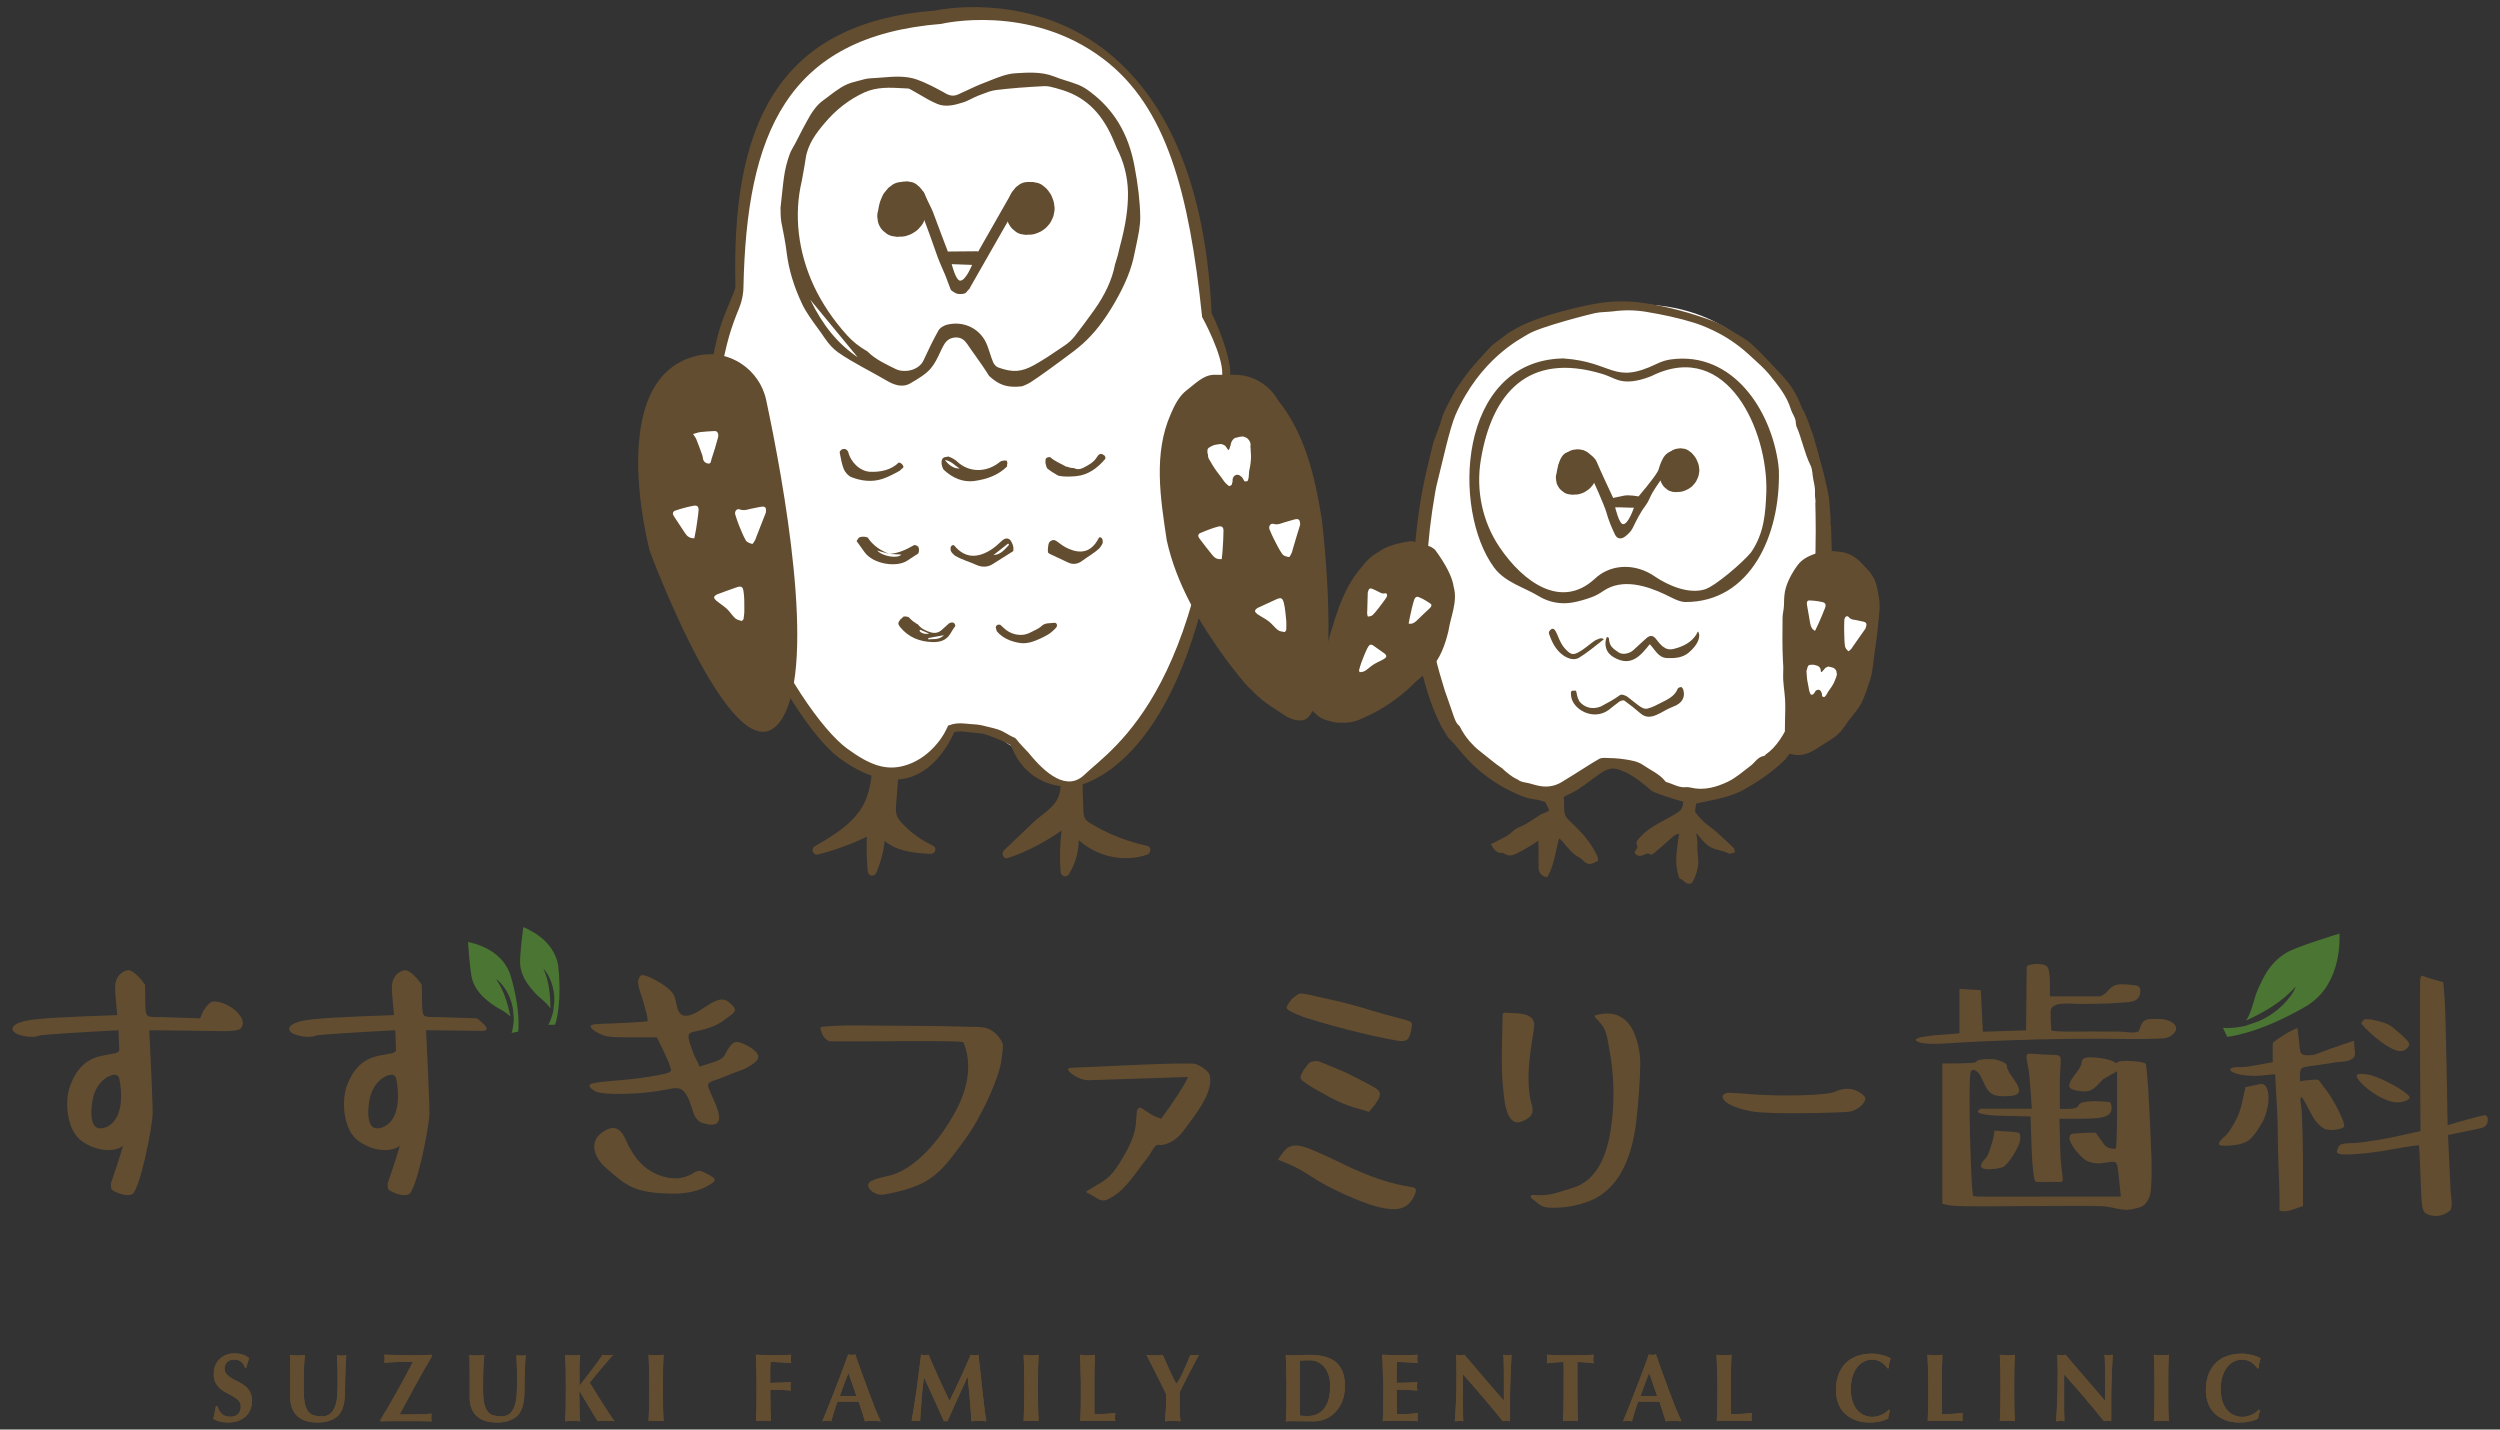 <?xml version="1.0" encoding="utf-8"?>
<!-- Generator: Adobe Illustrator 27.9.0, SVG Export Plug-In . SVG Version: 6.00 Build 0)  -->
<svg version="1.1" id="レイヤー_1" xmlns="http://www.w3.org/2000/svg" xmlns:xlink="http://www.w3.org/1999/xlink" x="0px"
	 y="0px" viewBox="0 0 199.98 114.35" style="enable-background:new 0 0 199.98 114.35;" xml:space="preserve">
<rect x="0" y="0" width="199.98" height="114.35" fill="#333333" stroke="none"/>
<style type="text/css">
	.st0{fill:#FFFFFF;}
	.st1{fill:#634D30;}
	.st2{fill:#4A7532;}
	.st3{fill:none;}
	.st4{fill:#634D30;stroke:#634D30;stroke-width:0.174;stroke-miterlimit:10;}
</style>
<g>
	<path class="st0" d="M123.91,63.66c0,0-7.01-2.45-8.16-5.85s-2.05-13.53-1.71-16.56c0.35-3.04,1.62-16.29,16.16-16.89
		c14.54-0.6,15.88,16.48,15.83,20.37c0,0,0.19,16.96-7.52,18.45c0,0-3.43,1.54-7.81-1.74c0,0-2.38-0.77-4.04,0.72
		C125,63.67,123.91,63.66,123.91,63.66z"/>
	<g>
		<g>
			<path class="st1" d="M18.72,108.75c-0.22,0-0.41,0.07-0.55,0.21c-0.14,0.14-0.21,0.3-0.21,0.49c0,0.19,0.05,0.35,0.16,0.47
				c0.11,0.12,0.25,0.23,0.41,0.33c0.17,0.1,0.34,0.19,0.53,0.28c0.19,0.09,0.37,0.2,0.53,0.33c0.17,0.13,0.3,0.29,0.41,0.48
				c0.11,0.19,0.16,0.43,0.16,0.72c0,0.26-0.05,0.49-0.14,0.71s-0.22,0.4-0.39,0.55c-0.17,0.15-0.37,0.27-0.61,0.35
				c-0.24,0.08-0.5,0.12-0.79,0.12c-0.26,0-0.5-0.03-0.7-0.09s-0.36-0.13-0.47-0.22c0.05-0.18,0.09-0.35,0.12-0.5
				c0.03-0.15,0.06-0.31,0.09-0.49h0.14c0.02,0.11,0.06,0.22,0.11,0.32c0.05,0.1,0.12,0.19,0.2,0.27c0.08,0.08,0.18,0.14,0.3,0.18
				c0.12,0.04,0.25,0.07,0.39,0.07c0.29,0,0.51-0.08,0.64-0.23c0.14-0.15,0.21-0.34,0.21-0.56c0-0.2-0.05-0.36-0.16-0.48
				c-0.11-0.12-0.24-0.23-0.4-0.33c-0.16-0.1-0.34-0.19-0.52-0.28c-0.19-0.09-0.36-0.2-0.52-0.33c-0.16-0.13-0.29-0.29-0.4-0.48
				c-0.11-0.19-0.16-0.43-0.16-0.72c0-0.27,0.04-0.51,0.13-0.71c0.09-0.21,0.21-0.38,0.36-0.52c0.15-0.14,0.32-0.25,0.52-0.32
				c0.2-0.07,0.4-0.11,0.62-0.11c0.26,0,0.49,0.03,0.69,0.1c0.2,0.07,0.37,0.16,0.51,0.28c-0.04,0.12-0.08,0.23-0.11,0.34
				c-0.03,0.11-0.07,0.25-0.12,0.42H19.6C19.44,108.97,19.15,108.75,18.72,108.75z"/>
			<path class="st1" d="M25.43,113.79c-0.31,0-0.6-0.03-0.87-0.1c-0.27-0.07-0.5-0.19-0.7-0.35s-0.36-0.37-0.47-0.63
				c-0.11-0.26-0.17-0.57-0.17-0.93c0-0.21,0-0.39,0-0.55c0-0.16,0-0.31,0-0.45s0-0.27,0-0.4c0-0.13,0-0.26,0-0.4
				c0-0.42,0-0.76-0.01-1.01c0-0.26-0.01-0.45-0.02-0.58c0.1,0.01,0.2,0.02,0.3,0.03c0.1,0.01,0.2,0.01,0.3,0.01
				c0.1,0,0.2,0,0.3-0.01c0.1-0.01,0.2-0.02,0.3-0.03c-0.05,0.5-0.08,0.97-0.09,1.4c-0.01,0.43-0.01,0.87-0.01,1.31
				c0,0.47,0.03,0.85,0.09,1.14c0.06,0.29,0.16,0.51,0.28,0.67c0.12,0.16,0.28,0.26,0.46,0.31c0.18,0.05,0.39,0.08,0.63,0.08
				c0.29,0,0.52-0.08,0.69-0.23c0.16-0.15,0.29-0.36,0.38-0.62s0.14-0.55,0.16-0.89c0.02-0.33,0.03-0.68,0.03-1.04
				c0-0.36,0-0.71-0.01-1.06c-0.01-0.35-0.02-0.71-0.04-1.06c0.07,0.01,0.13,0.02,0.2,0.03c0.06,0.01,0.12,0.01,0.18,0.01
				c0.06,0,0.12,0,0.18-0.01c0.06-0.01,0.12-0.02,0.18-0.03c-0.01,0.11-0.02,0.27-0.03,0.46s-0.02,0.41-0.03,0.66
				c-0.01,0.25-0.02,0.53-0.03,0.83s-0.01,0.62-0.01,0.96c0,0.9-0.18,1.54-0.55,1.93C26.67,113.59,26.13,113.79,25.43,113.79z"/>
			<path class="st1" d="M31.03,112.58c0.22-0.37,0.44-0.76,0.67-1.17c0.23-0.41,0.46-0.82,0.68-1.24c0.23-0.42,0.44-0.82,0.64-1.21
				l-0.01-0.02c-0.38,0-0.76,0-1.15,0.01c-0.39,0.01-0.76,0.03-1.13,0.06c0.01-0.06,0.02-0.11,0.03-0.16
				c0.01-0.05,0.01-0.11,0.01-0.16s0-0.11-0.01-0.16s-0.02-0.11-0.03-0.16c0.22,0,0.42,0,0.59,0.01c0.17,0.01,0.34,0.01,0.49,0.01
				c0.15,0,0.3,0.01,0.45,0.01c0.15,0.01,0.31,0.01,0.48,0.01c0.15,0,0.29,0,0.42,0c0.13,0,0.26-0.01,0.4-0.01
				c0.14,0,0.28-0.01,0.44-0.01c0.16-0.01,0.34-0.01,0.54-0.02v0.14c-0.46,0.77-0.89,1.54-1.31,2.3c-0.42,0.76-0.83,1.53-1.25,2.31
				v0.02c0.38,0,0.7,0,0.96,0c0.26,0,0.49-0.01,0.69-0.01c0.19-0.01,0.36-0.01,0.5-0.02c0.14-0.01,0.27-0.02,0.4-0.03
				c0,0.06-0.01,0.11-0.02,0.16c-0.01,0.05-0.01,0.11-0.01,0.16s0,0.11,0.01,0.16c0.01,0.05,0.02,0.09,0.02,0.14
				c-0.31-0.01-0.6-0.02-0.89-0.02c-0.28,0-0.6,0-0.94,0c-0.59,0-1.08,0-1.47,0s-0.66,0.01-0.8,0.01v-0.11
				C30.61,113.28,30.81,112.95,31.03,112.58z"/>
			<path class="st1" d="M39.78,113.79c-0.31,0-0.6-0.03-0.87-0.1c-0.27-0.07-0.5-0.19-0.7-0.35s-0.36-0.37-0.47-0.63
				c-0.11-0.26-0.17-0.57-0.17-0.93c0-0.21,0-0.39,0-0.55c0-0.16,0-0.31,0-0.45s0-0.27,0-0.4c0-0.13,0-0.26,0-0.4
				c0-0.42,0-0.76-0.01-1.01c0-0.26-0.01-0.45-0.02-0.58c0.1,0.01,0.2,0.02,0.3,0.03c0.1,0.01,0.2,0.01,0.3,0.01s0.2,0,0.3-0.01
				c0.1-0.01,0.2-0.02,0.3-0.03c-0.05,0.5-0.08,0.97-0.09,1.4c-0.01,0.43-0.01,0.87-0.01,1.31c0,0.47,0.03,0.85,0.09,1.14
				c0.06,0.29,0.16,0.51,0.28,0.67c0.12,0.16,0.28,0.26,0.46,0.31c0.18,0.05,0.39,0.08,0.63,0.08c0.29,0,0.52-0.08,0.69-0.23
				c0.16-0.15,0.29-0.36,0.38-0.62s0.14-0.55,0.16-0.89c0.02-0.33,0.03-0.68,0.03-1.04c0-0.36,0-0.71-0.01-1.06
				c-0.01-0.35-0.02-0.71-0.04-1.06c0.07,0.01,0.13,0.02,0.2,0.03c0.06,0.01,0.12,0.01,0.18,0.01c0.06,0,0.12,0,0.18-0.01
				c0.06-0.01,0.12-0.02,0.18-0.03c-0.01,0.11-0.02,0.27-0.03,0.46c-0.01,0.19-0.02,0.41-0.03,0.66c-0.01,0.25-0.02,0.53-0.03,0.83
				s-0.01,0.62-0.01,0.96c0,0.9-0.18,1.54-0.55,1.93C41.02,113.59,40.48,113.79,39.78,113.79z"/>
			<path class="st1" d="M46.36,112.73c0,0.4,0.02,0.72,0.05,0.96c-0.08-0.01-0.17-0.02-0.27-0.02c-0.1,0-0.21,0-0.33,0
				s-0.23,0-0.33,0c-0.1,0-0.19,0.01-0.27,0.02c0.02-0.32,0.03-0.65,0.04-0.98c0.01-0.33,0.01-0.71,0.01-1.14v-1.05
				c0-0.43,0-0.81-0.01-1.14c-0.01-0.33-0.02-0.67-0.04-1c0.08,0.01,0.17,0.02,0.27,0.03c0.1,0.01,0.21,0.01,0.33,0.01
				s0.23,0,0.33-0.01c0.1-0.01,0.19-0.02,0.27-0.03c-0.02,0.15-0.04,0.39-0.05,0.7c-0.01,0.31-0.01,0.65-0.01,1.03v0.74
				c0.16-0.21,0.34-0.43,0.53-0.68c0.19-0.25,0.37-0.48,0.55-0.72c0.18-0.23,0.33-0.44,0.47-0.64c0.14-0.19,0.24-0.34,0.31-0.44
				c0.07,0.01,0.14,0.02,0.2,0.03c0.07,0.01,0.14,0.01,0.2,0.01c0.07,0,0.14,0,0.21-0.01c0.07-0.01,0.15-0.02,0.23-0.03
				c-0.08,0.09-0.21,0.23-0.38,0.43c-0.17,0.2-0.35,0.41-0.54,0.63c-0.19,0.23-0.38,0.45-0.55,0.66c-0.18,0.21-0.31,0.38-0.41,0.51
				c0.16,0.25,0.33,0.53,0.52,0.84c0.19,0.3,0.38,0.6,0.56,0.89c0.19,0.29,0.36,0.56,0.52,0.8c0.16,0.25,0.29,0.43,0.39,0.55
				c-0.14-0.01-0.27-0.02-0.38-0.02s-0.22,0-0.33,0s-0.21,0-0.32,0s-0.21,0.01-0.32,0.02c-0.25-0.39-0.49-0.79-0.73-1.2
				c-0.24-0.4-0.48-0.81-0.73-1.21h-0.01C46.35,111.84,46.35,112.33,46.36,112.73z"/>
			<path class="st1" d="M51.92,109.37c-0.01-0.33-0.02-0.67-0.04-1c0.08,0.01,0.17,0.02,0.27,0.03c0.1,0.01,0.21,0.01,0.33,0.01
				s0.23,0,0.33-0.01c0.1-0.01,0.19-0.02,0.27-0.03c-0.02,0.34-0.03,0.67-0.04,1c-0.01,0.33-0.01,0.71-0.01,1.14v1.05
				c0,0.43,0,0.81,0.01,1.14c0.01,0.33,0.02,0.66,0.04,0.98c-0.08-0.01-0.17-0.02-0.27-0.02c-0.1,0-0.21,0-0.33,0s-0.23,0-0.33,0
				c-0.1,0-0.19,0.01-0.27,0.02c0.02-0.32,0.03-0.65,0.04-0.98c0.01-0.33,0.01-0.71,0.01-1.14v-1.05
				C51.93,110.09,51.93,109.71,51.92,109.37z"/>
			<path class="st1" d="M60.5,109.37c-0.01-0.33-0.02-0.67-0.04-1c0.22,0.01,0.43,0.01,0.65,0.02c0.21,0.01,0.43,0.02,0.65,0.02
				c0.36,0,0.68,0,0.96-0.01c0.28-0.01,0.47-0.02,0.57-0.03c-0.02,0.08-0.03,0.19-0.03,0.32c0,0.08,0,0.15,0.01,0.19
				s0.01,0.1,0.02,0.15c-0.14-0.01-0.3-0.02-0.46-0.03c-0.17-0.01-0.33-0.02-0.49-0.03c-0.16-0.01-0.3-0.02-0.43-0.02
				c-0.13-0.01-0.22-0.01-0.27-0.01c-0.02,0.28-0.03,0.56-0.03,0.84c0,0.28,0,0.56,0,0.84c0.32-0.01,0.6-0.01,0.86-0.02
				c0.25-0.01,0.52-0.02,0.8-0.04c-0.01,0.09-0.02,0.15-0.03,0.2s-0.01,0.1-0.01,0.15c0,0.04,0,0.08,0.01,0.13
				c0.01,0.04,0.02,0.11,0.03,0.19c-0.55-0.05-1.11-0.07-1.65-0.07v0.39c0,0.43,0,0.81,0.01,1.14c0.01,0.33,0.02,0.66,0.04,0.98
				c-0.08-0.01-0.17-0.02-0.27-0.02c-0.1,0-0.21,0-0.33,0s-0.23,0-0.33,0s-0.19,0.01-0.27,0.02c0.02-0.32,0.03-0.65,0.04-0.98
				c0.01-0.33,0.01-0.71,0.01-1.14v-1.05C60.52,110.09,60.51,109.71,60.5,109.37z"/>
			<path class="st1" d="M70.45,113.69c-0.12-0.01-0.23-0.02-0.33-0.02s-0.21,0-0.31,0s-0.2,0-0.31,0c-0.1,0-0.21,0.01-0.31,0.02
				c-0.08-0.25-0.16-0.51-0.24-0.77c-0.08-0.26-0.17-0.53-0.26-0.79c-0.16-0.01-0.31-0.01-0.47-0.01c-0.16,0-0.31,0-0.47,0
				c-0.13,0-0.25,0-0.38,0c-0.13,0-0.25,0.01-0.38,0.01c-0.1,0.26-0.19,0.53-0.27,0.79c-0.08,0.26-0.16,0.52-0.23,0.77
				c-0.06-0.01-0.12-0.02-0.17-0.02c-0.06,0-0.11,0-0.17,0c-0.06,0-0.12,0-0.18,0c-0.06,0-0.12,0.01-0.19,0.02
				c0.06-0.13,0.14-0.32,0.23-0.56c0.1-0.24,0.2-0.51,0.32-0.8c0.12-0.3,0.24-0.62,0.38-0.96c0.13-0.34,0.27-0.69,0.4-1.04
				c0.13-0.35,0.26-0.7,0.39-1.04c0.13-0.34,0.25-0.66,0.35-0.95c0.05,0.01,0.09,0.02,0.14,0.03c0.04,0.01,0.09,0.01,0.14,0.01
				c0.05,0,0.09,0,0.14-0.01s0.09-0.02,0.14-0.03c0.16,0.44,0.32,0.91,0.5,1.41c0.18,0.5,0.36,0.99,0.54,1.47
				c0.18,0.48,0.35,0.94,0.52,1.37C70.15,113.02,70.31,113.39,70.45,113.69z M67.87,109.83c-0.13,0.31-0.25,0.61-0.36,0.92
				c-0.11,0.3-0.22,0.61-0.33,0.92h1.33c-0.11-0.31-0.21-0.62-0.32-0.92C68.09,110.44,67.98,110.14,67.87,109.83z"/>
			<path class="st1" d="M73.72,111.95c-0.04,0.58-0.08,1.15-0.12,1.73c-0.06-0.01-0.12-0.02-0.17-0.02c-0.06,0-0.11,0-0.17,0
				c-0.06,0-0.12,0-0.17,0c-0.06,0-0.11,0.01-0.17,0.02c0.16-0.89,0.29-1.77,0.42-2.65c0.12-0.88,0.23-1.77,0.34-2.67
				c0.05,0.01,0.1,0.02,0.15,0.03c0.05,0.01,0.1,0.01,0.15,0.01c0.04,0,0.09,0,0.14-0.01c0.05-0.01,0.1-0.02,0.15-0.03
				c0.13,0.31,0.27,0.62,0.41,0.94c0.14,0.32,0.29,0.64,0.43,0.96c0.14,0.32,0.29,0.63,0.43,0.93c0.14,0.3,0.28,0.59,0.41,0.87
				c0.29-0.58,0.58-1.18,0.87-1.81c0.29-0.63,0.56-1.26,0.83-1.88c0.12,0.03,0.23,0.04,0.31,0.04c0.08,0,0.18-0.01,0.31-0.04
				c0.05,0.44,0.1,0.92,0.16,1.43c0.06,0.51,0.11,1.01,0.16,1.5c0.05,0.49,0.11,0.94,0.16,1.37c0.05,0.42,0.1,0.76,0.15,1.02
				c-0.1-0.01-0.2-0.02-0.29-0.02c-0.1,0-0.2,0-0.3,0s-0.2,0-0.3,0c-0.1,0-0.2,0.01-0.31,0.02c-0.02-0.53-0.06-1.11-0.12-1.72
				c-0.06-0.62-0.11-1.23-0.17-1.84h-0.01c-0.28,0.61-0.55,1.21-0.82,1.79c-0.27,0.59-0.53,1.18-0.79,1.77
				c-0.02-0.01-0.05-0.01-0.07-0.01c-0.02,0-0.04,0-0.07,0c-0.02,0-0.05,0-0.07,0c-0.02,0-0.04,0.01-0.07,0.01
				c-0.26-0.58-0.52-1.15-0.78-1.73c-0.26-0.58-0.53-1.16-0.81-1.76h-0.01C73.82,110.79,73.76,111.38,73.72,111.95z"/>
			<path class="st1" d="M81.92,109.37c-0.01-0.33-0.02-0.67-0.04-1c0.08,0.01,0.17,0.02,0.27,0.03c0.1,0.01,0.21,0.01,0.33,0.01
				s0.23,0,0.33-0.01c0.1-0.01,0.19-0.02,0.27-0.03c-0.02,0.34-0.03,0.67-0.04,1c-0.01,0.33-0.01,0.71-0.01,1.14v1.05
				c0,0.43,0,0.81,0.01,1.14c0.01,0.33,0.02,0.66,0.04,0.98c-0.08-0.01-0.17-0.02-0.27-0.02c-0.1,0-0.21,0-0.33,0s-0.23,0-0.33,0
				s-0.19,0.01-0.27,0.02c0.02-0.32,0.03-0.65,0.04-0.98c0.01-0.33,0.01-0.71,0.01-1.14v-1.05
				C81.93,110.09,81.93,109.71,81.92,109.37z"/>
			<path class="st1" d="M86.43,109.37c-0.01-0.33-0.02-0.67-0.04-1c0.08,0.01,0.17,0.02,0.27,0.03c0.1,0.01,0.21,0.01,0.33,0.01
				s0.23,0,0.33-0.01c0.1-0.01,0.19-0.02,0.27-0.03c-0.02,0.34-0.03,0.67-0.04,1c-0.01,0.33-0.01,0.71-0.01,1.14v1.05
				c0,0.29,0,0.58,0,0.85s0.01,0.51,0.01,0.71c0.28,0,0.55-0.01,0.83-0.02s0.56-0.04,0.84-0.08c-0.01,0.06-0.02,0.11-0.02,0.15
				s-0.01,0.11-0.01,0.19c0,0.08,0,0.15,0.01,0.19s0.01,0.09,0.02,0.12c-0.13-0.01-0.29-0.01-0.48-0.01c-0.19,0-0.46,0-0.79,0
				c-0.3,0-0.54,0-0.72,0c-0.18,0-0.32,0-0.43,0s-0.19,0-0.25,0c-0.06,0-0.1,0.01-0.14,0.01c0.02-0.32,0.03-0.65,0.04-0.98
				c0.01-0.33,0.01-0.71,0.01-1.14v-1.05C86.44,110.09,86.44,109.71,86.43,109.37z"/>
			<path class="st1" d="M94.42,110.19c0.1-0.19,0.19-0.39,0.28-0.59c0.09-0.21,0.18-0.41,0.27-0.62c0.09-0.21,0.17-0.41,0.26-0.6
				c0.05,0.01,0.11,0.02,0.16,0.03c0.06,0.01,0.11,0.01,0.17,0.01c0.06,0,0.12,0,0.17-0.01c0.06-0.01,0.12-0.02,0.18-0.03
				c-0.08,0.14-0.19,0.33-0.31,0.57s-0.26,0.49-0.4,0.76c-0.14,0.27-0.28,0.55-0.43,0.84c-0.14,0.29-0.27,0.55-0.39,0.79
				c0,0.12,0,0.25-0.01,0.38c0,0.13-0.01,0.25-0.01,0.38c0,0.26,0,0.52,0.01,0.78c0.01,0.26,0.03,0.53,0.06,0.81
				c-0.1-0.01-0.21-0.02-0.31-0.02s-0.21,0-0.31,0c-0.1,0-0.21,0-0.31,0c-0.1,0-0.21,0.01-0.31,0.02c0.01-0.24,0.03-0.48,0.05-0.73
				c0.02-0.25,0.04-0.5,0.04-0.74c0-0.12,0-0.24,0-0.36c0-0.12-0.01-0.24-0.01-0.36c-0.12-0.26-0.26-0.55-0.42-0.86
				c-0.16-0.32-0.31-0.63-0.46-0.92c-0.15-0.3-0.28-0.57-0.41-0.81c-0.12-0.24-0.22-0.42-0.27-0.53c0.11,0.01,0.22,0.02,0.33,0.03
				c0.11,0.01,0.22,0.01,0.33,0.01s0.22,0,0.32-0.01c0.1-0.01,0.21-0.02,0.32-0.03c0.08,0.19,0.18,0.4,0.28,0.63
				c0.1,0.23,0.21,0.46,0.31,0.68c0.1,0.22,0.2,0.42,0.28,0.6c0.09,0.18,0.16,0.31,0.21,0.4h0.01
				C94.22,110.54,94.32,110.37,94.42,110.19z"/>
			<path class="st1" d="M102.9,110.52c0-0.43,0-0.81-0.01-1.14c-0.01-0.33-0.02-0.67-0.04-1c0.08,0.01,0.17,0.02,0.27,0.03
				c0.1,0.01,0.21,0.01,0.33,0.01c0.16,0,0.34-0.01,0.54-0.02s0.46-0.02,0.78-0.02c0.42,0,0.8,0.04,1.14,0.12
				c0.34,0.08,0.64,0.22,0.89,0.41c0.25,0.19,0.44,0.45,0.58,0.77c0.14,0.32,0.2,0.73,0.2,1.22c0,0.43-0.07,0.81-0.2,1.16
				c-0.13,0.35-0.32,0.64-0.55,0.89s-0.5,0.43-0.8,0.56s-0.63,0.19-0.97,0.19c-0.36,0-0.68,0-0.93-0.01
				c-0.26-0.01-0.48-0.01-0.67-0.01c-0.12,0-0.23,0-0.33,0c-0.1,0-0.19,0.01-0.27,0.02c0.02-0.32,0.03-0.65,0.04-0.98
				s0.01-0.71,0.01-1.14V110.52z M103.98,112.13v0.46c0,0.15,0,0.29,0,0.41s0,0.2,0,0.24c0.07,0.01,0.16,0.01,0.26,0.02
				c0.1,0.01,0.23,0.01,0.38,0.01c0.55,0,0.98-0.2,1.3-0.6s0.48-1,0.48-1.8c0-0.32-0.04-0.61-0.12-0.86
				c-0.08-0.25-0.19-0.47-0.34-0.65c-0.15-0.18-0.32-0.31-0.52-0.41c-0.2-0.1-0.43-0.14-0.69-0.14c-0.18,0-0.32,0-0.43,0.01
				s-0.22,0.02-0.33,0.03c0,0.04,0,0.12,0,0.24c0,0.12,0,0.26,0,0.42v0.46v0.39v1.38V112.13z"/>
			<path class="st1" d="M110.61,109.37c-0.01-0.33-0.02-0.67-0.04-1c0.22,0.01,0.43,0.01,0.65,0.02c0.21,0.01,0.43,0.02,0.65,0.02
				c0.36,0,0.68,0,0.96-0.01c0.28-0.01,0.47-0.02,0.57-0.03c-0.02,0.08-0.03,0.19-0.03,0.32c0,0.08,0,0.15,0.01,0.19
				c0,0.05,0.01,0.1,0.02,0.15c-0.14-0.01-0.3-0.02-0.46-0.03c-0.17-0.01-0.33-0.02-0.49-0.03c-0.16-0.01-0.3-0.02-0.43-0.02
				c-0.13-0.01-0.22-0.01-0.27-0.01c-0.02,0.28-0.03,0.56-0.03,0.84s0,0.56,0,0.84c0.32-0.01,0.6-0.01,0.86-0.02
				c0.25-0.01,0.52-0.02,0.8-0.04c-0.01,0.09-0.02,0.15-0.03,0.2c0,0.05-0.01,0.1-0.01,0.15c0,0.04,0,0.08,0.01,0.13
				c0.01,0.04,0.02,0.11,0.03,0.19c-0.55-0.05-1.11-0.07-1.65-0.07c0,0.16,0,0.33,0,0.5c0,0.16,0,0.33,0,0.5
				c0,0.34,0.01,0.66,0.02,0.97c0.28,0,0.55-0.01,0.83-0.02s0.56-0.04,0.84-0.08c-0.01,0.06-0.02,0.11-0.02,0.15
				c0,0.05-0.01,0.11-0.01,0.19c0,0.08,0,0.15,0.01,0.19c0,0.05,0.01,0.09,0.02,0.12c-0.13-0.01-0.29-0.01-0.48-0.01
				c-0.19,0-0.46,0-0.79,0c-0.3,0-0.54,0-0.72,0c-0.18,0-0.32,0-0.43,0s-0.19,0-0.25,0c-0.06,0-0.1,0.01-0.14,0.01
				c0.02-0.32,0.03-0.65,0.04-0.98c0.01-0.33,0.01-0.71,0.01-1.14v-1.05C110.62,110.09,110.62,109.71,110.61,109.37z"/>
			<path class="st1" d="M116.51,109.91c0-0.36,0-0.66-0.01-0.9c-0.01-0.24-0.02-0.46-0.02-0.64c0.14,0.03,0.25,0.04,0.33,0.04
				c0.08,0,0.19-0.01,0.33-0.04c0.53,0.62,1.05,1.24,1.57,1.84c0.52,0.6,1.05,1.22,1.59,1.84v-0.67v-0.75c0-0.25,0-0.5,0-0.75
				c0-0.25-0.01-0.47-0.01-0.68c0-0.21-0.01-0.38-0.01-0.53c-0.01-0.15-0.02-0.25-0.03-0.3c0.14,0.03,0.25,0.04,0.33,0.04
				s0.19-0.01,0.33-0.04c-0.02,0.47-0.04,0.89-0.06,1.27c-0.01,0.38-0.03,0.74-0.04,1.07c-0.01,0.34-0.02,0.67-0.02,0.99
				c0,0.33,0,0.68,0,1.05v0.93c-0.1-0.01-0.2-0.02-0.3-0.02c-0.11,0-0.2,0.01-0.28,0.02c-1-1.24-2.06-2.48-3.18-3.74
				c0,0.15-0.01,0.3-0.01,0.45c0,0.15,0,0.3,0,0.46v0.9c0,0.31,0,0.57,0,0.79c0,0.22,0.01,0.4,0.01,0.55c0,0.15,0.01,0.27,0.01,0.37
				s0.01,0.17,0.01,0.23c-0.06-0.01-0.12-0.02-0.17-0.02c-0.06,0-0.11,0-0.17,0c-0.11,0-0.22,0.01-0.34,0.02
				c0.01-0.04,0.02-0.19,0.04-0.44c0.01-0.25,0.03-0.56,0.05-0.92c0.02-0.36,0.03-0.76,0.04-1.18
				C116.5,110.71,116.51,110.3,116.51,109.91z"/>
			<path class="st1" d="M125.08,109.22c0-0.12-0.01-0.21-0.02-0.27c-0.07,0-0.16,0-0.27,0.01s-0.22,0.01-0.34,0.02
				c-0.12,0.01-0.25,0.02-0.37,0.03s-0.24,0.03-0.35,0.04c0.01-0.06,0.02-0.11,0.03-0.17c0.01-0.06,0.01-0.11,0.01-0.17
				s0-0.11-0.01-0.17c-0.01-0.06-0.02-0.11-0.03-0.17c0.16,0.01,0.31,0.01,0.45,0.02c0.13,0.01,0.27,0.01,0.41,0.01
				c0.14,0,0.29,0.01,0.45,0.01c0.16,0,0.36,0,0.59,0c0.23,0,0.42,0,0.59,0c0.16,0,0.31-0.01,0.45-0.01c0.14,0,0.27-0.01,0.4-0.01
				c0.13-0.01,0.27-0.01,0.42-0.02c-0.01,0.06-0.02,0.11-0.03,0.17c-0.01,0.06-0.01,0.11-0.01,0.17s0,0.11,0.01,0.17
				c0.01,0.06,0.02,0.11,0.03,0.17c-0.1-0.02-0.21-0.03-0.33-0.04c-0.12-0.01-0.24-0.02-0.36-0.03c-0.12-0.01-0.23-0.01-0.34-0.02
				s-0.2-0.01-0.27-0.01c0,0.03-0.01,0.06-0.01,0.11s0,0.1,0,0.16v0.41v1.93c0,0.43,0,0.81,0.01,1.14c0.01,0.33,0.02,0.66,0.04,0.98
				c-0.08-0.01-0.17-0.02-0.27-0.02s-0.21,0-0.33,0c-0.12,0-0.23,0-0.33,0c-0.1,0-0.19,0.01-0.27,0.02
				c0.02-0.32,0.03-0.65,0.04-0.98c0.01-0.33,0.01-0.71,0.01-1.14v-1.93C125.09,109.48,125.09,109.35,125.08,109.22z"/>
			<path class="st1" d="M134.5,113.69c-0.12-0.01-0.23-0.02-0.33-0.02c-0.1,0-0.21,0-0.31,0s-0.2,0-0.31,0
				c-0.1,0-0.21,0.01-0.31,0.02c-0.08-0.25-0.16-0.51-0.24-0.77c-0.08-0.26-0.17-0.53-0.26-0.79c-0.16-0.01-0.31-0.01-0.47-0.01
				c-0.16,0-0.31,0-0.47,0c-0.13,0-0.25,0-0.38,0c-0.13,0-0.25,0.01-0.38,0.01c-0.1,0.26-0.19,0.53-0.27,0.79
				c-0.08,0.26-0.16,0.52-0.23,0.77c-0.06-0.01-0.12-0.02-0.17-0.02c-0.06,0-0.11,0-0.17,0c-0.06,0-0.12,0-0.18,0
				c-0.06,0-0.12,0.01-0.19,0.02c0.06-0.13,0.14-0.32,0.23-0.56s0.2-0.51,0.32-0.8c0.12-0.3,0.24-0.62,0.38-0.96
				c0.13-0.34,0.27-0.69,0.4-1.04c0.13-0.35,0.26-0.7,0.39-1.04c0.13-0.34,0.25-0.66,0.35-0.95c0.05,0.01,0.09,0.02,0.14,0.03
				c0.04,0.01,0.09,0.01,0.14,0.01c0.05,0,0.09,0,0.14-0.01c0.04-0.01,0.09-0.02,0.14-0.03c0.16,0.44,0.32,0.91,0.5,1.41
				s0.36,0.99,0.54,1.47c0.18,0.48,0.35,0.94,0.52,1.37C134.21,113.02,134.36,113.39,134.5,113.69z M131.92,109.83
				c-0.13,0.31-0.25,0.61-0.36,0.92c-0.11,0.3-0.22,0.61-0.33,0.92h1.33c-0.11-0.31-0.21-0.62-0.32-0.92
				C132.15,110.44,132.04,110.14,131.92,109.83z"/>
			<path class="st1" d="M137.35,109.37c-0.01-0.33-0.02-0.67-0.04-1c0.08,0.01,0.17,0.02,0.27,0.03c0.1,0.01,0.21,0.01,0.33,0.01
				c0.12,0,0.23,0,0.33-0.01c0.1-0.01,0.19-0.02,0.27-0.03c-0.02,0.34-0.03,0.67-0.04,1c-0.01,0.33-0.01,0.71-0.01,1.14v1.05
				c0,0.29,0,0.58,0,0.85c0,0.27,0.01,0.51,0.01,0.71c0.28,0,0.55-0.01,0.83-0.02c0.28-0.02,0.56-0.04,0.84-0.08
				c-0.01,0.06-0.02,0.11-0.02,0.15s-0.01,0.11-0.01,0.19c0,0.08,0,0.15,0.01,0.19s0.01,0.09,0.02,0.12
				c-0.13-0.01-0.29-0.01-0.48-0.01s-0.46,0-0.79,0c-0.3,0-0.54,0-0.72,0c-0.18,0-0.32,0-0.43,0c-0.11,0-0.19,0-0.25,0
				c-0.06,0-0.1,0.01-0.14,0.01c0.02-0.32,0.03-0.65,0.04-0.98c0.01-0.33,0.01-0.71,0.01-1.14v-1.05
				C137.37,110.09,137.36,109.71,137.35,109.37z"/>
			<path class="st1" d="M151.1,113.14c-0.03,0.11-0.05,0.22-0.06,0.33c-0.39,0.21-0.89,0.32-1.49,0.32c-0.42,0-0.8-0.06-1.13-0.19
				c-0.33-0.13-0.61-0.3-0.85-0.53s-0.41-0.5-0.53-0.82c-0.12-0.31-0.18-0.66-0.18-1.02c0-0.54,0.08-0.99,0.24-1.37
				c0.16-0.37,0.37-0.68,0.63-0.91c0.26-0.23,0.57-0.41,0.92-0.51c0.35-0.11,0.72-0.16,1.1-0.16c0.13,0,0.26,0.01,0.4,0.03
				c0.14,0.02,0.28,0.05,0.41,0.08c0.13,0.03,0.26,0.07,0.38,0.12c0.12,0.05,0.22,0.1,0.3,0.15c-0.05,0.13-0.09,0.26-0.11,0.39
				c-0.03,0.13-0.04,0.26-0.05,0.4h-0.1c-0.18-0.25-0.37-0.42-0.57-0.53c-0.19-0.11-0.42-0.16-0.69-0.16
				c-0.19,0-0.39,0.05-0.59,0.14s-0.38,0.23-0.54,0.43c-0.16,0.19-0.29,0.43-0.39,0.73c-0.1,0.3-0.15,0.65-0.15,1.06
				c0,0.4,0.05,0.74,0.15,1.02s0.23,0.51,0.4,0.69c0.16,0.18,0.35,0.31,0.55,0.39c0.21,0.08,0.41,0.12,0.62,0.12
				c0.12,0,0.24-0.01,0.36-0.04c0.12-0.03,0.24-0.07,0.36-0.12s0.23-0.11,0.33-0.18c0.1-0.07,0.2-0.15,0.27-0.24l0.09,0.06
				C151.16,112.92,151.13,113.03,151.1,113.14z"/>
			<path class="st1" d="M154.22,109.37c-0.01-0.33-0.02-0.67-0.04-1c0.08,0.01,0.17,0.02,0.27,0.03c0.1,0.01,0.21,0.01,0.33,0.01
				c0.12,0,0.23,0,0.33-0.01c0.1-0.01,0.19-0.02,0.27-0.03c-0.02,0.34-0.03,0.67-0.04,1c-0.01,0.33-0.01,0.71-0.01,1.14v1.05
				c0,0.29,0,0.58,0,0.85c0,0.27,0.01,0.51,0.01,0.71c0.28,0,0.55-0.01,0.83-0.02c0.28-0.02,0.56-0.04,0.84-0.08
				c-0.01,0.06-0.02,0.11-0.02,0.15s-0.01,0.11-0.01,0.19c0,0.08,0,0.15,0.01,0.19s0.01,0.09,0.02,0.12
				c-0.13-0.01-0.29-0.01-0.48-0.01s-0.46,0-0.79,0c-0.3,0-0.54,0-0.72,0c-0.18,0-0.32,0-0.43,0c-0.11,0-0.19,0-0.25,0
				c-0.06,0-0.1,0.01-0.14,0.01c0.02-0.32,0.03-0.65,0.04-0.98c0.01-0.33,0.01-0.71,0.01-1.14v-1.05
				C154.23,110.09,154.23,109.71,154.22,109.37z"/>
			<path class="st1" d="M160.01,109.37c-0.01-0.33-0.02-0.67-0.04-1c0.08,0.01,0.17,0.02,0.27,0.03c0.1,0.01,0.21,0.01,0.33,0.01
				c0.12,0,0.23,0,0.33-0.01c0.1-0.01,0.19-0.02,0.27-0.03c-0.02,0.34-0.03,0.67-0.04,1c-0.01,0.33-0.01,0.71-0.01,1.14v1.05
				c0,0.43,0,0.81,0.01,1.14c0.01,0.33,0.02,0.66,0.04,0.98c-0.08-0.01-0.17-0.02-0.27-0.02c-0.1,0-0.21,0-0.33,0
				c-0.12,0-0.23,0-0.33,0s-0.19,0.01-0.27,0.02c0.02-0.32,0.03-0.65,0.04-0.98c0.01-0.33,0.01-0.71,0.01-1.14v-1.05
				C160.02,110.09,160.02,109.71,160.01,109.37z"/>
			<path class="st1" d="M164.6,109.91c0-0.36,0-0.66-0.01-0.9c-0.01-0.24-0.02-0.46-0.02-0.64c0.14,0.03,0.25,0.04,0.33,0.04
				c0.08,0,0.19-0.01,0.33-0.04c0.53,0.62,1.05,1.24,1.57,1.84c0.52,0.6,1.05,1.22,1.59,1.84v-0.67v-0.75c0-0.25,0-0.5,0-0.75
				c0-0.25-0.01-0.47-0.01-0.68c0-0.21-0.01-0.38-0.01-0.53c-0.01-0.15-0.02-0.25-0.03-0.3c0.14,0.03,0.25,0.04,0.33,0.04
				s0.19-0.01,0.33-0.04c-0.02,0.47-0.04,0.89-0.06,1.27c-0.01,0.38-0.03,0.74-0.04,1.07c-0.01,0.34-0.02,0.67-0.02,0.99
				c0,0.33,0,0.68,0,1.05v0.93c-0.1-0.01-0.2-0.02-0.3-0.02c-0.11,0-0.2,0.01-0.28,0.02c-1-1.24-2.06-2.48-3.18-3.74
				c0,0.15-0.01,0.3-0.01,0.45c0,0.15,0,0.3,0,0.46v0.9c0,0.31,0,0.57,0,0.79c0,0.22,0.01,0.4,0.01,0.55c0,0.15,0.01,0.27,0.01,0.37
				c0,0.1,0.01,0.17,0.01,0.23c-0.06-0.01-0.12-0.02-0.17-0.02c-0.06,0-0.11,0-0.17,0c-0.11,0-0.22,0.01-0.34,0.02
				c0.01-0.04,0.02-0.19,0.04-0.44c0.01-0.25,0.03-0.56,0.05-0.92c0.02-0.36,0.03-0.76,0.04-1.18
				C164.59,110.71,164.6,110.3,164.6,109.91z"/>
			<path class="st1" d="M172.33,109.37c-0.01-0.33-0.02-0.67-0.04-1c0.08,0.01,0.17,0.02,0.27,0.03c0.1,0.01,0.21,0.01,0.33,0.01
				c0.12,0,0.23,0,0.33-0.01c0.1-0.01,0.19-0.02,0.27-0.03c-0.02,0.34-0.03,0.67-0.04,1c-0.01,0.33-0.01,0.71-0.01,1.14v1.05
				c0,0.43,0,0.81,0.01,1.14c0.01,0.33,0.02,0.66,0.04,0.98c-0.08-0.01-0.17-0.02-0.27-0.02c-0.1,0-0.21,0-0.33,0
				c-0.12,0-0.23,0-0.33,0s-0.19,0.01-0.27,0.02c0.02-0.32,0.03-0.65,0.04-0.98c0.01-0.33,0.01-0.71,0.01-1.14v-1.05
				C172.34,110.09,172.34,109.71,172.33,109.37z"/>
			<path class="st1" d="M180.69,113.14c-0.03,0.11-0.05,0.22-0.06,0.33c-0.39,0.21-0.89,0.32-1.49,0.32c-0.42,0-0.8-0.06-1.13-0.19
				c-0.33-0.13-0.61-0.3-0.85-0.53s-0.41-0.5-0.53-0.82c-0.12-0.31-0.18-0.66-0.18-1.02c0-0.54,0.08-0.99,0.24-1.37
				c0.16-0.37,0.37-0.68,0.63-0.91c0.26-0.23,0.57-0.41,0.92-0.51c0.35-0.11,0.72-0.16,1.1-0.16c0.13,0,0.26,0.01,0.4,0.03
				c0.14,0.02,0.28,0.05,0.41,0.08c0.13,0.03,0.26,0.07,0.38,0.12c0.12,0.05,0.22,0.1,0.3,0.15c-0.05,0.13-0.09,0.26-0.11,0.39
				c-0.03,0.13-0.04,0.26-0.05,0.4h-0.1c-0.18-0.25-0.37-0.42-0.57-0.53c-0.19-0.11-0.42-0.16-0.69-0.16
				c-0.19,0-0.39,0.05-0.59,0.14s-0.38,0.23-0.54,0.43c-0.16,0.19-0.29,0.43-0.39,0.73c-0.1,0.3-0.15,0.65-0.15,1.06
				c0,0.4,0.05,0.74,0.15,1.02s0.23,0.51,0.4,0.69c0.16,0.18,0.35,0.31,0.55,0.39c0.21,0.08,0.41,0.12,0.62,0.12
				c0.12,0,0.24-0.01,0.36-0.04c0.12-0.03,0.24-0.07,0.36-0.12s0.23-0.11,0.33-0.18c0.1-0.07,0.2-0.15,0.27-0.24l0.09,0.06
				C180.76,112.92,180.72,113.03,180.69,113.14z"/>
		</g>
	</g>
	<g>
		<path class="st1" d="M19.34,81.48c-0.29-0.63-1.28-1.35-2.23-1.37c-0.28,0-0.52,0.27-0.85,0.75l-0.25,0.6l-3.05-0.1l-0.19,0
			c-0.53,0-0.85,0-0.98-0.13c-0.14-0.14-0.17-0.49-0.17-1.18c0-0.54-0.01-0.9-0.02-1.09c0-0.07,0-0.12,0-0.15l0-0.05l-0.03-0.04
			c-0.38-0.51-0.91-1.11-1.32-1.11c-0.21,0-0.45,0.13-0.7,0.37c-0.35,0.47-0.4,0.76-0.29,1.92l0.12,1.3l-2.62,0.1
			c-3.43,0.14-4.55,0.25-5.23,0.51c-0.34,0.14-0.51,0.28-0.53,0.46c-0.01,0.09,0.02,0.22,0.2,0.35c0.4,0.27,1.51,0.44,1.92,0.22
			c0.26-0.09,3.89-0.3,6.36-0.43c0.01,0.39,0.06,1.46,0.06,1.64c-0.05,0.06-0.23,0.19-0.28,0.2c-0.11,0-0.38,0.06-1.03,0.19
			l-0.11,0.02c-1.19,0.25-1.96,0.97-2.49,2.33c-0.48,1.22-0.34,3.65,0.96,4.52c1.21,0.84,2.63,0.85,3.25,0.34
			c-0.18,0.67-0.83,2.64-0.96,2.98l-0.01,0.05c0,0.23,0,0.36,0.08,0.48l0.03,0.03c0.16,0.13,0.76,0.41,1.23,0.41
			c0.12,0,0.23-0.02,0.32-0.06c0.61-0.14,1.65-5.26,1.68-6.47c0.02-0.64-0.22-5.69-0.27-6.66l4.45,0.05c1.06,0.03,1.76,0.03,2.13,0
			c0.41-0.03,0.71-0.09,0.8-0.28C19.45,82,19.46,81.75,19.34,81.48z M8.95,89.87c-0.32,0.29-0.94,0.56-1.3,0.27
			c-0.3-0.24-0.41-0.89-0.3-1.78c0.02-0.15,0.04-0.29,0.06-0.4c0.14-0.76,0.54-1.4,1.1-1.76c0.19-0.12,0.45-0.23,0.66-0.23
			c0.06,0,0.12,0.01,0.17,0.03c0.11,0.05,0.18,0.15,0.21,0.32C9.8,87.55,9.77,89.13,8.95,89.87z"/>
		<path class="st1" d="M66.48,83.3c-0.48,0-0.76-0.59-0.84-0.99c-0.01-0.04-0.01-0.08,0.01-0.12c0.03-0.05,0.09-0.06,0.15-0.06
			c1.85-0.18,3.77-0.08,5.63-0.08c1.95,0,3.9,0.02,5.85,0.08c0.48,0.01,0.99-0.01,1.46,0.07c0.83,0.15,1.42,1.01,1.48,1.36
			c0.03,0.18-0.03,0.59-0.12,1.27c-0.15,1.33-1.63,4.63-2.99,6.43c-0.71,0.94-1.38,1.95-2.29,2.7c-1.19,0.99-2.67,1.32-4.15,1.6
			c-0.41,0.08-1.03-0.19-1.2-0.62c-0.24-0.6,1.22-0.76,1.84-0.94c2.24-0.68,4.22-3.32,5.25-5.34c0.83-1.61,1.24-3.54,0.51-5.27
			c0.06-0.12-2.22-0.11-5.04-0.11C72.02,83.3,66.57,83.3,66.48,83.3z"/>
		<path class="st1" d="M92.9,91.59c-0.15,0-0.33-0.05-0.43,0.04c-0.25,0.22-0.44,0.68-0.65,0.94c-0.62,0.76-1.15,1.61-1.83,2.33
			c-0.31,0.34-0.66,0.64-1.06,0.87c-0.18,0.1-0.41,0.24-0.62,0.26c-0.22,0.02-0.45-0.1-0.62-0.21c-0.24-0.16-0.5-0.29-0.76-0.43
			c-0.02-0.01-0.05-0.04-0.04-0.06c0-0.01,0.02-0.02,0.03-0.03c0.6-0.43,1.33-0.71,1.85-1.24c0.39-0.37,0.69-0.87,0.97-1.33
			c0.35-0.57,0.68-1.18,0.9-1.83c0.11-0.33,0.19-0.67,0.22-1.01c0.04-0.36,0.04-0.72,0.1-1.08c0.02-0.09,0.17-0.25,0.28-0.2
			c0.3,0.16,0.56,0.37,0.85,0.54c0.14,0.08,0.29,0.16,0.44,0.21c0.03,0.01,0.35,0.14,0.36,0.12c1.06-1.44,1.77-2.53,2.15-3.33
			l-7.99,0.26c-0.45-0.02-0.83-0.19-1.16-0.4c-0.35-0.24-0.47-0.4-0.47-0.5c0-0.09,0.43-0.12,1.32-0.14
			c0.85-0.02,8.47-0.45,8.94-0.25c0.33,0.14,1,0.52,1.09,0.89c0.15,0.63-0.11,1.37-0.39,1.92c-0.48,0.93-1.15,1.77-1.77,2.6
			C93.96,91.38,93.14,91.59,92.9,91.59z"/>
		<path class="st1" d="M102.64,92.18c0.32-0.45,0.74-0.61,1.27-0.53c0.53,0.05,1.77,0.61,3.73,1.56c1.96,0.95,3.7,1.51,5.23,1.74
			c0.48,0.05,0.5,0.26,0.16,0.9c-0.53,0.87-1.27,1.06-2.75,0.71c-1.48-0.37-4.12-1.59-5.36-2.43c-0.61-0.4-1.19-0.74-1.8-1
			l-0.9-0.37L102.64,92.18z M104.09,79.47c0.05,0,0.53,0.05,1.32,0.26c0.82,0.19,2.03,0.42,3.54,0.87c1.53,0.48,2.54,0.74,3.07,0.87
			c1.06,0.29,0.98,0.24,0.85,1c-0.16,0.74-0.35,0.88-1.07,0.78c-2.56-0.45-5.66-1.29-7.48-1.88c-0.93-0.34-1.4-0.61-1.4-0.74
			c-0.03-0.13,0.35-0.72,0.59-0.86l0.32-0.24C103.91,79.49,103.99,79.47,104.09,79.47z M105.12,84.88h0.24
			c0.08-0.03,0.87,0.32,2.33,0.93c1.43,0.71,2.25,1.16,2.43,1.29c0.37,0.29,0.37,0.58-0.16,1.29l-0.45,0.55l-1.24-0.37
			c-0.45-0.13-1.16-0.4-1.88-0.79c-0.69-0.4-1.43-0.77-1.9-1.11c-0.48-0.34-0.66-0.4-0.16-1.14c0.24-0.34,0.45-0.61,0.63-0.61
			C104.99,84.91,105.04,84.91,105.12,84.88z"/>
		<path class="st1" d="M122.41,89.29c-0.23,0.25-0.61,0.42-0.9,0.48c-0.26,0.06-0.52-0.09-0.68-0.3c-0.43-0.58-0.49-1.5-0.57-2.19
			c-0.11-0.98-0.16-2.27-0.11-3.83c0.02-0.74,0.03-1.48,0.05-2.23c0-0.06,0.01-0.12,0.05-0.17c0.05-0.05,0.14-0.05,0.21-0.04
			c0.67,0.08,2.08-0.1,2.25,0.82c0.04,0.2,0,0.41-0.03,0.61c-0.18,1.13-0.38,2.34-0.41,3.52c-0.01,0.63,0.02,1.26,0.13,1.88
			C122.48,88.33,122.79,88.87,122.41,89.29z M129.63,93.88c-0.42,0.71-0.98,1.33-1.72,1.81c-1.07,0.68-2.93,1.04-4.19,0.89
			c-0.5-0.06-0.76-0.4-1.14-0.67c-0.08-0.06-0.17-0.16-0.12-0.25c0.04-0.07,0.14-0.08,0.22-0.07c1.34,0.1,1.81-0.19,3.1-0.56
			c2.01-0.58,2.78-2.76,3.06-4.63c0.22-1.44,0.28-2.9,0.17-4.35c-0.05-0.74-0.15-1.47-0.29-2.2c-0.08-0.43-0.14-0.87-0.28-1.29
			c-0.16-0.49-0.47-0.78-0.81-1.15c-0.08-0.08-0.1-0.18,0.03-0.21c0.94-0.25,1.83-0.17,2.52,0.57c0.71,0.76,1.05,2.33,1.03,3.35
			c-0.03,1.52-0.15,3.07-0.32,4.58C130.71,91.15,130.38,92.61,129.63,93.88z"/>
		<path class="st1" d="M149.21,87.9c0,0.32-0.61,0.95-1.32,1.03c-0.71,0.08-6.29,0.24-7.77-0.03c-0.74-0.13-1.32-0.32-1.77-0.56
			c-0.87-0.5-0.58-0.9-0.08-0.93c0.24,0,0.9,0.05,1.96,0.13c2.11,0.16,5.84,0.11,6.55-0.21c0.71-0.32,1.35-0.32,1.93,0.03
			C149.05,87.55,149.21,87.74,149.21,87.9z"/>
		<g>
			<path class="st1" d="M191.77,88.18c0.66,0,0.98-0.28,0.98-0.39c0-0.34-2.38-1.72-3.44-1.85c-0.53-0.08-0.79-0.03-0.79,0.11
				C188.52,86.55,190.48,88.18,191.77,88.18z"/>
			<path class="st1" d="M191.93,84.08c0.53,0.05,0.79-0.43,0.79-0.53s-0.08-0.24-0.26-0.42c-0.18-0.18-0.42-0.4-0.69-0.63
				c-0.26-0.24-0.5-0.42-0.69-0.53c-0.4-0.21-1.22-0.42-1.74-0.45c-0.26-0.03-0.42,0.23-0.45,0.31
				C188.92,82.06,190.87,83.95,191.93,84.08z"/>
			<path class="st1" d="M185.92,87c-0.61-0.77-0.29-0.63-0.96-0.63l-0.98,0.11v-0.53c0.03-0.42,0.08-0.5,0.32-0.58
				c0.24-0.08,1.26-0.17,2.38-0.37c0.55-0.1,0.95-0.05,1.19-0.16c0.5-0.21,0.56-0.34,0.48-0.9l-0.05-0.69c0,0-1.73,0.57-2.48,0.86
				c-0.77,0.3-0.77,0.3-1.27,0.3c-0.24,0-0.4-0.05-0.48-0.16c-0.08-0.11-0.13-0.4-0.16-0.9c0,0-0.13-1.11-0.13-1.11
				c-0.37,0.07-1.64,0.86-1.93,1.14c-0.03,0.03-0.05,0.08-0.05,0.13l0,1.45c0,0-1,0.19-1,0.19c-0.69,0.13-1.19,0.21-1.51,0.21
				c-0.32,0-0.53,0-0.63,0.03c-0.11,0.03-0.18,0.05-0.21,0.08c-0.03,0.03-0.05,0.08-0.05,0.11c0.13,0.34,1.4,0.56,2.56,0.45
				l1.03-0.11l0.11,1.96c0.08,1.08,0.11,2.51,0.13,4.31c0.01,0.85,0.17,3.87,0.1,4.54c0,0.02,0,0.05,0.01,0.07
				c0.02,0.03,0.06,0.05,0.1,0.06c0.43,0.09,0.69-0.02,1.09-0.15l0.69-0.24v-3.67c-0.03-2.51-0.08-3.99-0.16-4.41
				c-0.08-0.42-0.05-0.63,0.03-0.63c0.05,0,0.24,0.29,0.53,0.85c0.29,0.56,0.5,0.95,0.69,1.16c0.19,0.21,0.37,0.37,0.58,0.5
				c0.42,0.24,1.48,0.08,1.62-0.16S186.59,87.76,185.92,87z"/>
			<path class="st1" d="M180.76,86.72l-1.14,0.24l-0.24,1.11c-0.11,0.56-0.32,1.19-0.61,1.69c-0.29,0.5-0.53,0.93-0.95,1.27
				c-0.21,0.19-0.32,0.34-0.32,0.48c0,0.13,0.34,0.18,1.06,0.11c0.71-0.08,0.7-0.13,0.93-0.21c0.5-0.13,0.94-0.69,1.55-1.77
				c0.21-0.45,0.34-0.93,0.4-1.4C181.55,87.28,181.29,86.59,180.76,86.72z"/>
			<path class="st1" d="M198.83,89.22c-0.21-0.08-3.04,0.79-3.04,0.79s-0.15-9.09-0.23-9.91l-0.11-1.53l-0.66-0.18
				c-1.37-0.4-0.99-0.45-1.18-0.16c-0.08,0.18,0.01,12.25,0.01,12.25l-2.57,0.56c-1.48,0.26-2.43,0.4-2.85,0.4
				c-0.42,0-0.74,0.03-0.95,0.11c-0.21,0.08-0.32,0.49-0.32,0.59c0,0.13,0.24,0.21,0.69,0.21c0.93,0,2.22-0.13,4.12-0.48
				c0.95-0.18,1.64-0.26,1.75-0.26c0.06,0,0.17,3.89,0.2,4.17c0.04,0.36,0.02,0.94,0.28,1.22c0.07,0.08,0.17,0.12,0.27,0.16
				c0.6,0.22,1.25,0.1,1.73-0.32c0.28-0.24,0.08-1.2,0.06-1.54c-0.07-1.5-0.14-3.01-0.21-4.51l2.65-0.55
				c0.42-0.13,0.53-0.34,0.53-0.69C198.99,89.35,198.94,89.24,198.83,89.22z"/>
		</g>
		<path class="st2" d="M187.14,74.68c0,0-3.4,1.02-4.25,1.53c-0.71,0.42-1.27,1.03-1.68,1.73c-0.21,0.37-0.4,0.75-0.57,1.14
			c-0.4,0.9-0.44,1.69-0.96,2.55c1.54-0.71,2.85-1.48,3.97-2.72c-0.24,0.6-0.64,1.08-1.09,1.52c-0.56,0.55-1.2,0.96-1.9,1.27
			l-1.09,0.37c0,0-1,0.23-1.75,0.15l0.34,0.72c0,0,2.06-0.18,5.26-1.87c0.17-0.08,0.33-0.17,0.49-0.26
			c0.07-0.04,0.14-0.08,0.22-0.12c0.04-0.02,0.08-0.04,0.12-0.07c0.03-0.01,0.05-0.03,0.08-0.05c0.13-0.08,0.26-0.15,0.4-0.23
			l-0.04,0.01C187.38,78.57,187.14,74.96,187.14,74.68z"/>
		<g>
			<path class="st1" d="M59.47,83.5c-0.69-0.32-0.92-0.18-1.48,0.85c-0.21,0.5-1.01,0.62-2.04,0.97c-0.12-0.38-0.39-0.76-0.51-1.14
				c-0.09-0.29-0.56-1.29-0.27-1.52c0.09-0.07,0.21-0.1,0.33-0.13c0.84-0.18,1.62-0.36,2.33-0.86c0.95-0.74,1.36-0.78,0.46-1.52
				c-0.9-0.77-2.18,0.93-3.26,1.09c-1.1,0.17-0.77-1.24-1.24-1.82c-0.32-0.39-0.74-0.67-1.17-0.91c-0.36-0.2-0.76-0.44-1.17-0.5
				c-0.19-0.03-0.29,0.08-0.34,0.26c-0.11,0.16-0.08,0.45,0.05,0.92c0.53,1.59,0.71,2.43,0.63,2.51c-0.21,0.05-3.04,0.19-3.51,0.19
				c-0.45,0.03-0.77,0.03-0.87,0.08c-0.58,0.13,0.48,0.79,1.14,0.93c0.32,0.05,0.95,0.08,1.85,0.08h2.14
				c0.63,1.24,1.18,2.44,1.13,2.67c-0.08,0.19-0.63,0.29-1.56,0.45c-0.95,0.16-1.9,0.26-2.88,0.34c-0.98,0.08-1.64,0.16-1.88,0.24
				c-0.29,0.08-0.26,0.29,0.13,0.53c0.21,0.19,0.74,0.26,1.56,0.29c1.61,0.03,3.01-0.11,4.25-0.34c0.42-0.08,0.99-0.25,1.35,0.08
				c0.45,0.41,0.63,1.21,0.82,1.75c0.1,0.29,0.26,0.58,0.52,0.74c0.15,0.09,0.34,0.14,0.51,0.18c2.09,0.47,0.39-2.17,0.18-2.93
				c-0.03-0.09-0.05-0.19-0.01-0.28c0.1-0.2,0.65-0.32,0.85-0.4c0.33-0.13,0.66-0.27,0.99-0.4c0.41-0.17,0.89-0.29,1.27-0.51
				c0.42-0.24,0.77-0.48,0.85-0.69C60.81,84.25,60.13,83.79,59.47,83.5z"/>
			<path class="st1" d="M56.6,93.92c-0.69-0.37-0.77-0.32-1.27,0c-0.26,0.13-0.53,0.24-0.82,0.29c-0.61,0.16-2.84,0.05-4.09-2.31
				c-0.41-0.54-0.67-2.42-2.22-1.34c-1.12,0.78-0.69,2.03,0.29,2.88c1.64,1.43,2.26,2.01,5.35,2.04c1.37,0.03,2.43-0.4,2.8-0.64
				C57.42,94.4,57.28,94.29,56.6,93.92z"/>
		</g>
		<path class="st2" d="M41.05,78.8c-0.05-0.21-0.1-0.42-0.17-0.63c-0.02-0.07-0.04-0.12-0.06-0.19c-0.02-0.06-0.03-0.11-0.05-0.17
			l0,0.03c-0.75-2.03-3.14-2.44-3.33-2.49c0,0,0.14,2.38,0.34,3.02c0.16,0.53,0.48,0.99,0.87,1.37c0.21,0.2,0.43,0.38,0.66,0.55
			c0.52,0.4,1.04,0.55,1.52,1.03c-0.23-1.12-0.53-2.1-1.16-3.02c0.35,0.25,0.61,0.59,0.83,0.95c0.27,0.45,0.44,0.93,0.53,1.44
			l0.07,0.77c0,0-0.01,0.69-0.18,1.17l0.53-0.11C41.45,82.52,41.65,81.15,41.05,78.8z"/>
		<path class="st2" d="M44.73,78.24c0-0.22-0.02-0.43-0.05-0.65c0-0.07-0.02-0.13-0.02-0.2c-0.01-0.06-0.01-0.11-0.01-0.18l0,0.03
			c-0.34-2.14-2.61-3-2.79-3.08c0,0-0.32,2.37-0.25,3.03c0.06,0.55,0.28,1.06,0.59,1.51c0.17,0.23,0.35,0.45,0.54,0.67
			c0.44,0.49,0.91,0.74,1.29,1.3c-0.01-1.14-0.11-2.16-0.56-3.19c0.3,0.32,0.48,0.7,0.63,1.1c0.18,0.5,0.26,1,0.24,1.52l-0.08,0.77
			c0,0-0.14,0.67-0.4,1.11l0.54-0.01C44.41,81.97,44.87,80.67,44.73,78.24z"/>
		<path class="st1" d="M38.15,81.46l-3.05-0.1l-0.19,0c-0.53,0-0.85,0-0.98-0.13c-0.14-0.14-0.17-0.49-0.17-1.18
			c0-0.54-0.01-0.9-0.02-1.09c0-0.07,0-0.12,0-0.15l0-0.05l-0.03-0.04c-0.38-0.51-0.91-1.11-1.32-1.11c-0.21,0-0.45,0.13-0.7,0.37
			c-0.35,0.47-0.4,0.76-0.29,1.92l0.12,1.3l-2.62,0.1c-3.43,0.14-4.55,0.25-5.23,0.51c-0.34,0.14-0.51,0.28-0.53,0.46
			c-0.01,0.09,0.02,0.22,0.2,0.35c0.4,0.27,1.51,0.44,1.92,0.22c0.26-0.09,3.89-0.3,6.36-0.43c0.01,0.39,0.06,1.46,0.06,1.64
			c-0.05,0.06-0.23,0.19-0.28,0.2c-0.11,0-0.38,0.06-1.03,0.19l-0.11,0.02c-1.19,0.25-1.96,0.97-2.49,2.33
			c-0.48,1.22-0.34,3.65,0.96,4.52c1.21,0.84,2.63,0.85,3.25,0.34c-0.18,0.67-0.83,2.64-0.96,2.98l-0.01,0.05
			c0,0.23,0,0.36,0.08,0.48l0.03,0.03c0.16,0.13,0.76,0.41,1.23,0.41c0.12,0,0.23-0.02,0.32-0.06c0.61-0.14,1.65-5.26,1.68-6.47
			c0.02-0.64-0.22-5.69-0.27-6.66l4.45,0.05C39.6,82.49,38.15,81.46,38.15,81.46z M31.1,89.87c-0.32,0.29-0.94,0.56-1.3,0.27
			c-0.3-0.24-0.41-0.89-0.3-1.78c0.02-0.15,0.04-0.29,0.06-0.4c0.14-0.76,0.54-1.4,1.1-1.76c0.19-0.12,0.45-0.23,0.66-0.23
			c0.06,0,0.12,0.01,0.17,0.03c0.11,0.05,0.18,0.15,0.21,0.32C31.95,87.55,31.92,89.13,31.1,89.87z"/>
		<g>
			<path class="st1" d="M172.85,81.52c-0.42,0-1.12-0.12-1.43,0.23c-0.18,0.21-0.23,0.52-0.35,0.77c-0.01,0-0.05-0.01-0.06,0
				c-0.31,0.16-1.13,0-1.47,0c-0.78,0-1.56,0-2.35-0.01c-0.21,0-3.08,0.06-3.1-0.1c-0.04-0.45-0.06-0.91-0.06-1.36
				c0-0.14,0.01-0.29,0.08-0.41c0.31-0.53,1.73-0.33,2.24-0.33c1.04-0.02,2.08-0.01,3.12-0.09c0.84-0.07,1.75,0.03,1.74-1.01
				c0-0.16-0.08-0.3-0.24-0.35c-0.13-0.05-0.43-0.08-0.86-0.11c-0.84-0.05-1.02,0.03-1.46,0.46c-0.22,0.27-0.43,0.43-0.67,0.49
				h-4.01c0-0.68,0.06-1.38-0.08-2.04c-0.02-0.11-0.05-0.22-0.11-0.3c-0.25-0.36-1.17-0.26-1.51-0.15
				c-0.04,0.01-0.09,0.03-0.12,0.07c-0.03,0.04-0.03,0.1-0.03,0.15c-0.01,1.66-0.03,3.33-0.05,4.99l-3.46,0.11l-0.16-3.32
				l-1.71-0.11v3.56l-2.07,0.16c-0.43,0.05-0.78,0.11-1.05,0.16c-0.54,0.13-0.49,0.32,0.16,0.46c1.04,0.15,2.24-0.03,4.6-0.13
				c2.85-0.13,6.46-0.24,9.81-0.22c1.57,0.01,3.15,0.06,4.71-0.02c0.28-0.01,0.58-0.07,0.8-0.24
				C174.67,82.1,173.54,81.52,172.85,81.52z"/>
			<path class="st1" d="M171.62,85.08c-0.22-0.19-2.05-0.32-2.22-0.11c-0.08,0.08-0.2,0.08-0.34-0.05c-0.34-0.24-1.88-0.43-2.27-0.3
				c-0.2,0.08-0.28,0.19-0.28,0.4c0,0.19-0.2,0.51-0.53,0.94c-0.62,0.81-0.62,1.13,0.06,1.26c1.18,0.24,1.35,0,2.19-0.89l1.12-0.64
				v3.1c0,2.08-0.06,3.1-0.11,3.1c-0.06,0-0.73,0.07-1.01-0.47l-0.59-0.81h-0.56c-0.7,0.03-1.15,0.05-1.32,0.08
				c-0.14,0.03-0.22,0.19-0.22,0.38c0,0.43,0.98,1.73,1.65,1.89c0.34,0.11,0.73,0.13,1.2,0.05c0.95-0.16,0.92-0.11,1.04,0.59
				l0.22,2.12h-5.89c-4.2,0-5.83,0.03-5.92-0.05c-0.17-0.16-0.42-8.85-0.22-9.84c0.08-0.4,0.48-0.32,0.81,0.24
				c0.56,1.16,0.62,1.62,1.91,1.62c1.26,0,1.48-0.32,0.76-1.35c-0.39-0.51-0.56-0.86-0.56-1.03c0-0.19-0.17-0.32-0.5-0.43
				c-0.34-0.11-0.31-0.16-0.93-0.16c-0.64,0-0.98,0.08-1.06,0.24c-0.08,0.13-2.68,0.11-2.68,0.11v11.22l0.5,0.11
				c0.53,0.11,1.73,0.11,5.71,0.08c3.98-0.03,5.45-0.03,6.49,0c1.06,0.03,1.66,0.49,2.72,0.19c0.28-0.05,0.45-0.11,0.59-0.19
				c0.28-0.16,0.56-0.59,0.64-1.05c0.08-0.46,0.11-1.67,0.08-2.81C172.06,91.48,171.81,85.22,171.62,85.08z"/>
			<path class="st1" d="M160.28,90.49l-0.73-0.05l-0.11,0.65c-0.14,0.43-0.34,1.31-0.62,1.58c-0.25,0.24-0.39,0.49-0.36,0.65
				c0.11,0.35,1.4,0.19,1.77,0.03c0.36-0.16,1.34-1.61,1.37-2.23c0.03-0.3-0.03-0.49-0.14-0.51
				C161.32,90.57,160.95,90.52,160.28,90.49z"/>
			<path class="st1" d="M158.21,88.94c0.06,0.16,0.76,0.3,2.18,0.32l2.04,0.05l0.08,2.51c0.06,1.7,0.2,2.56,0.28,2.64
				c0.08,0.08,0.04,0.11,0.96,0.08c1.85-0.05,1.13,0.54,1.05-2.62l-0.06-2.43h1.71c0.98,0,1.62-0.05,1.96-0.19
				c0.34-0.13,0.5-0.35,0.5-0.65c0-0.27-0.06-0.46-0.17-0.49c-0.11-0.03-0.53-0.05-1.26-0.08c-0.73,0.03-1.09,0.11-1.2,0.32
				c-0.08,0.19-0.34,0.3-0.81,0.3h-0.7v-2c0-2.67,0.55-2.24-1.36-2.35c-1.93-0.11-1.21-0.38-1.02,2.32l0.14,2.02h-4.12
				C158.29,88.78,158.21,88.86,158.21,88.94z"/>
		</g>
	</g>
	<path class="st1" d="M134.19,35.96c-0.11,0-0.3,0.07-0.42,0.1c-0.51,0.17-0.73,0.44-1.01,1.21c-0.05,0.14-0.07,0.3-0.15,0.43
		c-0.33,0.6-1.54,2.01-1.54,2.01s-0.77-0.15-1.17-0.06c-0.28,0.06-0.56,0.11-0.86,0.18c-0.46-1-0.91-1.92-1.31-2.87
		c-0.14-0.34-0.41-0.51-0.65-0.71c-0.21-0.18-0.58-0.3-0.84-0.26c-0.3,0.04-0.6,0.09-0.88,0.19c-0.36,0.12-0.54,0.5-0.67,0.9
		c-0.26,0.8,0.26,1.93,1.25,1.89c0.6-0.02,1.06-0.24,1.27-0.96c0.14,0.16,1.15,2.48,1.28,2.95c0.17,0.62,0.42,1.24,0.7,1.81
		c0.17,0.35,0.49,0.38,0.8,0.15c0.23-0.18,0.47-0.4,0.6-0.66c0.31-0.63,0.61-1.26,1.04-1.82c0.23-0.3,0.36-0.69,0.55-1.03
		c0.19-0.33,0.41-0.63,0.65-0.99c0.14,0.17,0.26,0.33,0.39,0.49c0.35,0.44,0.83,0.57,1.25,0.24c0.41-0.32,0.78-0.72,1.11-1.13
		c0.28-0.34,0.16-1.09-0.15-1.54C135.18,36.16,134.81,35.85,134.19,35.96z M129.84,41.93c-0.33,0-0.64-1.35-0.64-1.35
		c0.32-0.01,1.18,0.04,1.5,0.03C130.7,40.61,130.26,41.93,129.84,41.93z"/>
	<path class="st3" d="M140.95,45.13c0.17-0.28,0.29-0.58,0.39-0.92c0.04-0.15,0.1-0.31,0.16-0.46c-0.06,0.15-0.12,0.3-0.16,0.46
		C141.24,44.54,141.11,44.85,140.95,45.13z"/>
	<path class="st3" d="M118.59,43.84c0.15,0.31,0.32,0.61,0.54,0.89c0.08,0.1,0.15,0.21,0.23,0.31c-0.07-0.11-0.15-0.21-0.23-0.31
		C118.92,44.45,118.74,44.15,118.59,43.84z"/>
	<path class="st3" d="M135.37,28.8c-0.11,0-0.21,0.01-0.32,0.03c-0.22,0.04-0.46,0.04-0.69,0.05c0.23-0.01,0.46-0.01,0.69-0.05
		C135.16,28.81,135.27,28.8,135.37,28.8z"/>
	<path class="st3" d="M138.11,47.34c-0.21,0.11-0.41,0.22-0.62,0.33C137.69,47.56,137.9,47.45,138.11,47.34z"/>
	<path class="st3" d="M137.48,47.66c-0.27,0.13-0.55,0.26-0.83,0.37C136.94,47.92,137.21,47.8,137.48,47.66z"/>
	<path class="st3" d="M121.37,46.73c-0.44-0.25-0.89-0.5-1.28-0.82C120.48,46.22,120.93,46.48,121.37,46.73z"/>
	<path class="st3" d="M140.68,45.51c-0.07,0.09-0.15,0.17-0.23,0.25C140.53,45.68,140.61,45.59,140.68,45.51z"/>
	<path class="st3" d="M123.34,47.74c0.1,0.07,0.19,0.15,0.28,0.23c0.05,0.04,0.1,0.08,0.15,0.11c-0.05-0.03-0.1-0.07-0.15-0.11
		C123.53,47.89,123.44,47.81,123.34,47.74z"/>
	<path class="st3" d="M146.34,40.81c-0.01-0.15-0.02-0.3-0.03-0.44c-0.01,0.11-0.01,0.21-0.01,0.32
		C146.29,40.74,146.31,40.78,146.34,40.81z"/>
	<path class="st3" d="M127.82,48.29c0.12-0.1,0.23-0.22,0.32-0.37C128.05,48.07,127.94,48.19,127.82,48.29z"/>
	<path class="st0" d="M145.23,38.67c0,0,0.01,0.19,0.02,0.52C145.29,39.02,145.25,38.84,145.23,38.67z"/>
	<path class="st4" d="M142.17,37.19c-0.58-4.41-3.65-8.98-8.45-8.36c-0.4,0.05-0.79,0.17-1.15,0.35c-3.56,1.72-3.54-0.15-7.51-0.42
		c0.03-0.03-0.16,0.03-0.13,0c-8.21,0.27-8.72,11.99-5.35,16.58c0.88,1.19,2.37,1.55,3.58,2.29c0.78,0.47,1.72,0.64,2.62,0.48
		c0.49-0.09,0.98-0.23,1.45-0.4c0.36-0.12,0.68-0.31,0.99-0.52c1.53-1.03,3.48-0.45,5.05,0.3c0.42,0.2,1.07,0.58,1.54,0.58
		c5.12,0.02,7.53-5.25,7.4-10.43C142.2,37.49,142.19,37.34,142.17,37.19z M141.38,39.35c-0.07,1.7-0.16,3.31-1.24,4.89
		c-0.71,0.85-2.89,2.73-3.75,2.99c-1.29,0.39-2.92-0.26-4.12-1.08c-1.1-0.75-2.53-0.96-3.74-0.4c-0.33,0.15-0.64,0.36-0.92,0.63
		c-2.73,2.49-5.81,0.28-7.73-2.56c-1.39-2.06-1.92-4.6-1.51-7.06c0.89-5.38,3.85-8.73,9.8-6.94c0.87,0.26,1.18,0.61,2.05,0.61
		c0.91,0,2.02-0.49,1.95-0.48C138.27,27.04,141.52,34.48,141.38,39.35z"/>
	<path class="st4" d="M146.4,42.7c-0.01-0.25-0.02-0.48-0.03-0.7c-0.03-0.03-0.04-0.08-0.04-0.12c0-0.12,0.01-0.23,0.02-0.35
		c-0.07-1.12-0.15-1.79-0.15-1.79c-0.12-0.6-0.24-1.2-0.39-1.79c-0.26-1.01-0.55-2.02-0.83-3.02c-0.05-0.17-0.12-0.34-0.18-0.51
		c-0.02-0.04-0.05-0.08-0.06-0.13c-0.04-0.15-0.09-0.29-0.14-0.43c-0.11-0.28-0.23-0.56-0.34-0.84c-0.25-0.34-0.34-0.78-0.54-1.16
		c-0.2-0.39-0.42-0.79-0.69-1.13c-0.43-0.54-0.9-1.04-1.37-1.53c-0.54-0.57-1.09-1.15-1.67-1.67c-0.32-0.29-0.71-0.5-1.08-0.72
		c-0.61-0.36-1.2-0.78-1.84-1.02c-1.83-0.68-3.69-1.19-5.62-1.47c-1.17-0.17-2.34-0.17-3.5,0.01c-1.44,0.23-2.86,0.6-4.26,1.03
		c-0.5,0.16-1,0.36-1.48,0.55c-0.51,0.2-1.42,0.74-1.49,0.79c-0.27,0.2-0.55,0.4-0.82,0.61c-0.24,0.19-0.5,0.37-0.71,0.6
		c-0.26,0.29-1.06,1.16-1.19,1.32c-0.23,0.29-0.48,0.56-0.69,0.86c-0.35,0.5-0.73,0.99-1.01,1.54c-0.33,0.62-0.7,1.22-0.9,1.92
		c-0.17,0.62-0.43,1.21-0.64,1.81c-0.07,0.2-0.11,0.42-0.16,0.63c-0.14,0.59-0.29,1.19-0.43,1.78c-0.04,0.18-0.11,0.48-0.19,0.89
		c-0.63,3.13-2.1,12.51,1.4,19.43l0.52,0.85c0.44,0.42,0.78,0.85,1.16,1.3c1.97,2.32,4.31,3.22,5.07,3.49
		c0.25,0.09,1.46,0.19,1.59,0.45c0.31,0.62,0.3,0.7,0.3,0.7c-0.18,0.15-0.67,0.29-0.82,0.4c-0.36,0.24-0.72,0.48-1.09,0.7
		c-0.35,0.21-0.79,0.31-1.07,0.6c-0.43,0.43-0.95,0.6-1.44,0.88c-0.07,0.04-0.16,0.07-0.23,0.1c0.23,0.39,0.42,0.6,0.75,0.58
		c0.08,0,0.18,0.01,0.24,0.06c0.29,0.21,0.58,0.16,0.87,0.02c0.31-0.15,0.61-0.32,0.91-0.49c0.31-0.18,0.61-0.39,0.98-0.63
		c0.02,0.24,0.04,0.41,0.04,0.58c0,0.57-0.01,1.15,0,1.73c0.01,0.37,0.2,0.59,0.56,0.67c0.55-0.96,0.61-2.08,0.96-3.19
		c0.2,0.2,0.36,0.33,0.48,0.49c0.36,0.46,0.75,0.89,1.26,1.17c0.07,0.04,0.14,0.1,0.2,0.16c0.42,0.4,0.55,0.41,1.13,0.09
		c-0.03-0.32-0.2-0.57-0.36-0.85c-0.52-0.91-1.25-1.61-1.98-2.31c-0.23-0.22-0.33-0.41-0.36-0.73c-0.06-0.75,0.02-0.47-0.06-1.21
		c0.44-0.26,0.74-0.33,1.19-0.63c0.56-0.37,1.1-0.79,1.65-1.18c0.45-0.32,0.94-0.6,1.48-0.47c0.93,0.23,1.7,0.81,2.44,1.41
		c0.2,0.16,0.38,0.37,0.61,0.46c0.52,0.21,1.06,0.38,1.59,0.55c0.26,0.08,0.52,0.15,0.79,0.23c-0.03,0.61-0.18,0.79-0.55,1.03
		c-0.89,0.58-2.2,1.08-2.9,1.9c-0.16,0.19-0.46,0.38-0.2,0.72c0.02,0.02-0.05,0.12-0.08,0.18c-0.05,0.11-0.11,0.21-0.16,0.31
		c0.4,0.48,0.81-0.25,1.2,0.06c0.03,0.03,0.18-0.07,0.25-0.13c0.47-0.4,0.94-0.8,1.39-1.22c0.21-0.19,0.42-0.31,0.73-0.33
		c-0.03,0.2-0.06,0.36-0.08,0.52c-0.12,0.9-0.28,1.8-0.05,2.7c0.04,0.15,0.09,0.41,0.17,0.43c0.3,0.05,0.44,0.52,0.82,0.32
		c0.34-0.58,0.53-1.23,0.47-1.9c-0.04-0.41-0.08-0.82-0.06-1.23c0.01-0.18-0.04-0.36-0.06-0.54c-0.02-0.24-0.04-0.16-0.06-0.4
		c0.07,0,0.09-0.01,0.1,0c0.33,0.36,0.62,0.78,1,1.07c0.51,0.38,1.08,0.33,1.64,0.63c0.09,0.05,0.24-0.05,0.37-0.08
		c-0.03-0.11-0.03-0.18-0.06-0.21c-0.43-0.41-0.86-0.83-1.31-1.23c-0.29-0.25-0.59-0.48-0.9-0.71c-0.33-0.25-0.86-0.91-0.89-0.95
		c0,0-0.01-0.21,0.01-0.35c0.02-0.17,0.08-0.46,0.08-0.46c0.59-0.12,1.09-0.23,1.67-0.35c0.71-0.16,1.42-0.36,2.07-0.71
		c0.62-0.34,1.22-0.71,1.8-1.12c0.55-0.39,1.08-0.83,1.56-1.3c0.69-0.85,1.26-1.85,1.73-2.94C146.47,52.99,146.55,46.45,146.4,42.7z
		 M143.32,57.58c-0.53,1.26-1.19,2.27-2.02,2.84c-0.05,0.05-0.1,0.13-0.16,0.13c-0.47,0.06-0.69,0.49-1.02,0.75
		c-0.61,0.46-1.2,0.99-1.87,1.31c-0.94,0.45-1.96,0.73-3.02,0.48c-0.1-0.02-0.2-0.05-0.3-0.04c-0.61,0.09-1.12-0.26-1.67-0.41
		c-0.05-0.01-0.08-0.04-0.11-0.08c-0.46-0.59-1.14-0.86-1.73-1.27c-0.45-0.32-0.99-0.39-1.5-0.47c-0.53-0.08-1.08-0.1-1.62-0.11
		c-0.12,0-0.24,0.02-0.35,0.08c-0.37,0.2-0.73,0.44-1.1,0.67c-0.63,0.39-1.25,0.8-1.89,1.18c-0.67,0.4-1.38,0.45-2.12,0.25
		c-0.2-0.05-0.39-0.11-0.59-0.16c-0.3-0.07-0.62-0.08-0.86-0.28c-0.14-0.07-0.28-0.14-0.41-0.22c-0.29-0.18-0.85-0.66-0.86-0.69
		c-0.63-0.42-1.21-0.94-1.81-1.4c-0.3-0.23-0.56-0.49-0.8-0.76l-0.01,0.01c0,0-0.01-0.02-0.03-0.06c-0.31-0.36-0.57-0.76-0.79-1.2
		c-0.05-0.04-0.1-0.09-0.15-0.14c-0.14-0.18-0.22-0.37-0.3-0.59c-0.09-0.29-0.74-2.13-0.74-2.13c-1.04-3.4-2.24-7.48-0.77-15.92
		c0.06-0.34,0.13-0.67,0.22-1c0.3-1.17,0.95-4.16,1.41-5.2c1.97-4.48,5.15-6.08,5.85-6.5c1.05-0.63,5.17-1.65,5.37-1.69
		c0.48-0.1,0.96-0.08,1.45-0.14c0.9-0.12,1.79-0.11,2.69,0.04c1.31,0.22,2.61,0.49,3.88,0.89c0.66,0.21,1.31,0.5,1.94,0.83
		c0.93,0.49,1.78,1.11,2.57,1.85c0.54,0.5,1.1,0.97,1.56,1.55c0.66,0.82,1.34,1.64,1.67,2.71c0.12,0.39,0.41,0.71,0.41,1.15
		c0.01,0.04,0.02,0.09,0.02,0.13c0,0.02,0.01,0.04,0.01,0.07c0.45,1.02,0.64,2.15,1.14,3.16c0.17,0.34,0.15,0.79,0.23,1.16
		c0.08,0.38,0.16,0.76,0.13,1.15c-0.02,0.25,0.08,0.52,0.03,0.76c0.01,0.48,0.03,1.25,0.03,2.23
		C145.32,46.39,145.06,53.41,143.32,57.58z"/>
	<g>
		<path class="st1" d="M91.77,67.66c-1.03-0.22-2.04-0.54-3-0.98c-0.46-0.21-0.92-0.45-1.36-0.71c-0.21-0.12-0.45-0.25-0.59-0.46
			c-0.16-0.23-0.15-0.53-0.16-0.8c-0.09-1.85-0.11-3.67,0.07-5.52c0.04-0.44-0.63-0.46-0.7-0.04l-0.27-0.02c0-0.01,0-0.02,0-0.02
			c0-0.46-0.71-0.47-0.71-0.01c0.01,0.84,0.02,1.68-0.07,2.52c-0.04,0.45-0.11,0.9-0.15,1.36c-0.03,0.39-0.12,0.75-0.33,1.09
			c-0.44,0.7-1.26,1.15-1.85,1.72c-0.79,0.75-1.57,1.5-2.36,2.25c-0.24,0.23-0.01,0.72,0.33,0.6c1.54-0.52,2.98-1.28,4.3-2.21
			c-0.14,1.1-0.17,2.2-0.08,3.31c0.03,0.34,0.46,0.51,0.66,0.19c0.52-0.82,0.78-1.77,0.79-2.72c1.47,1.3,3.59,1.81,5.49,1.15
			C92.06,68.24,92.14,67.74,91.77,67.66z"/>
		<path class="st1" d="M74.65,67.66c-0.74-0.35-1.44-0.8-2.04-1.36c-0.3-0.28-0.65-0.59-0.83-0.97c-0.19-0.41-0.1-0.91-0.07-1.34
			c0.1-1.46,0.22-2.91,0.36-4.37c0.04-0.38-0.45-0.45-0.64-0.19l-0.72-0.47c0-0.07,0.01-0.14,0.01-0.22
			c0.03-0.46-0.68-0.47-0.71-0.01c-0.05,0.79-0.08,1.58-0.17,2.37c-0.11,0.98-0.22,1.99-0.6,2.91c-0.73,1.74-2.51,2.78-4.07,3.69
			c-0.34,0.2-0.13,0.75,0.26,0.65c1.35-0.34,2.66-0.82,3.91-1.42c-0.03,0.92-0.01,1.84,0.07,2.76c0.04,0.41,0.53,0.48,0.69,0.11
			c0.35-0.81,0.57-1.66,0.67-2.53c0.98,0.83,2.42,0.98,3.68,1.03C74.79,68.33,74.98,67.82,74.65,67.66z"/>
	</g>
	<g>
		<path class="st0" d="M96.48,25.27C95.17-3.56,74.8,1.17,74.8,1.17C61.79,2.19,59.39,11.1,59.15,23c-0.01,0.35-0.92,2.14-1.3,3.49
			c-4.07,14.47,5.63,31.07,9.47,33.88c5.33,3.91,7.87,0,8.78-2.07c0.37-0.15,0.81-0.12,1.18-0.08c0.41,0.05,0.82,0.09,1.23,0.13
			c0.55,0.05,0.91,0.26,1.38,0.59c0.37,0.26,0.63,0.53,1.03,0.74c0.16,0.08,0.28,0.14,0.41,0.19c0.08,0.18,0.17,0.35,0.27,0.51
			c1.08,1.85,3.32,2.7,5.28,1.9c4.26-1.73,10.66-9.05,11.22-32.37C98.13,28.3,96.48,25.27,96.48,25.27z"/>
		<path class="st1" d="M85.27,62.91c-1.58-0.03-3.11-0.89-3.96-2.36c-0.08-0.14-0.42-0.82-0.49-0.97c-0.1-0.04-0.2-0.09-0.32-0.16
			c-0.28-0.15-1.56-0.7-2.02-0.75c-0.41-0.04-0.82-0.08-1.23-0.13c-0.29-0.03-0.62-0.05-0.91,0.02c-0.54,1.19-1.71,3.12-3.71,3.66
			c-1.62,0.43-3.47-0.1-5.5-1.59c-3.96-2.91-13.68-19.69-9.59-34.23c0.21-0.74,0.57-1.6,0.86-2.29c0.19-0.44,0.42-1,0.43-1.13
			C58.5,10.41,61.89,1.85,74.77,0.85c0.02-0.01,7.31-1.63,13.45,3.03c5.22,3.95,8.23,11,8.7,21.18c0.25,0.47,1.53,3.3,1.49,4.87l0,0
			c-0.62,25.54-8.2,31.35-11.43,32.67C86.44,62.82,85.85,62.92,85.27,62.91z M76.84,57.86c0.16,0,0.32,0.02,0.48,0.03
			c0.41,0.05,0.82,0.04,1.22,0.13c0.6,0.13,1.34,0.33,1.48,0.4c0.35,0.16,0.56,0.3,0.78,0.42c0.14,0.08,0.26,0.13,0.38,0.18
			l0.17,0.16c0.08,0.17,0.81,0.9,0.93,1.04c1.39,1.72,3.09,3.09,4.47,1.75c2.25-2.17,10.41-6.92,11.02-32.08
			c0.04-1.51-1.56-4.45-1.58-4.48l-0.04-0.07l0-0.08c-1.03-9.78-2.81-16.7-7.88-20.54c-5.9-4.48-12.9-2.83-12.97-2.81
			C62.85,2.91,59.72,10.8,59.47,23c0,0.22-0.04,0.91-0.36,1.68c-0.28,0.67-0.59,1.52-0.79,2.22c-4.01,14.26,5.56,30.13,9.43,32.97
			c1.86,1.37,3.13,1.77,4.55,1.39c1.82-0.49,3.02-2.03,3.49-3.1l0.05-0.12L75.98,58C76.25,57.89,76.55,57.86,76.84,57.86z"/>
	</g>
	<path class="st1" d="M55.84,28.44c2.49-0.55,4.93,1.11,5.45,3.57c1.39,6.53,4.01,20.85,1.32,25.39
		c-3.51,5.94-10.63-13.31-10.63-13.31S48.21,30.12,55.84,28.44z"/>
	<path class="st0" d="M57.15,34.48c-0.37,0.02-0.74,0.04-1.1,0.08c-0.2,0.02-0.39,0.1-0.61,0.16c0.1,0.16,0.19,0.26,0.24,0.37
		c0.15,0.37,0.29,0.74,0.42,1.11c0.04,0.12,0.1,0.24,0.11,0.36c0.02,0.25,0.12,0.44,0.38,0.51c0.29,0.08,0.28-0.19,0.32-0.33
		c0.19-0.57,0.37-1.14,0.52-1.72C57.52,34.68,57.38,34.46,57.15,34.48z"/>
	<g>
		<path class="st0" d="M59.48,47.33c-0.06-0.45-0.21-0.48-0.64-0.32c-0.48,0.18-0.97,0.33-1.44,0.52c-0.11,0.04-0.26,0.15-0.28,0.24
			c-0.01,0.09,0.11,0.22,0.2,0.3c0.27,0.22,0.57,0.4,0.83,0.64c0.24,0.22,0.41,0.52,0.65,0.74c0.13,0.12,0.34,0.17,0.52,0.22
			c0.05,0.01,0.14-0.13,0.16-0.15c0.03-0.3,0.07-0.51,0.06-0.73C59.54,48.28,59.55,47.8,59.48,47.33z"/>
		<path class="st0" d="M60.8,40.55c-0.23,0.05-0.47,0.1-0.7,0.14c-0.3,0.06-0.58,0.19-0.92,0.06c-0.25-0.1-0.45,0.17-0.36,0.43
			c0.09,0.29,0.19,0.58,0.3,0.86c0.17,0.4,0.32,0.81,0.54,1.19c0.09,0.15,0.32,0.23,0.51,0.28c0.05,0.01,0.17-0.2,0.24-0.32
			c0.05-0.08,0.06-0.18,0.1-0.27c0.25-0.64,0.5-1.27,0.75-1.91C61.32,40.57,61.22,40.47,60.8,40.55z"/>
		<path class="st0" d="M55.41,40.47c-0.16,0.04-0.33,0.06-0.5,0.11c-0.31,0.08-0.62,0.16-0.91,0.27c-0.2,0.08-0.21,0.25-0.11,0.42
			c0.3,0.46,0.61,0.92,0.91,1.38c0.17,0.26,0.39,0.42,0.74,0.41c0.05-0.24,0.1-0.48,0.14-0.73c0.07-0.5,0.16-1,0.2-1.5
			C55.9,40.49,55.74,40.39,55.41,40.47z"/>
	</g>
	<path class="st1" d="M74.43,29.5c0.33-0.38,0.55-0.84,0.76-1.29c0.08-0.16,0.15-0.33,0.24-0.49c0.16-0.31,0.38-0.65,0.91-0.72
		c0.55-0.06,0.82,0.22,1.04,0.53c0.21,0.31,0.43,0.63,0.65,0.93c0.37,0.52,0.75,1.06,1.09,1.61c0.76,0.7,1.41,0.98,2.65,0.83
		c0.22-0.09,0.47-0.19,0.68-0.33c0.84-0.55,1.65-1.15,2.44-1.73l0.16-0.12c0.53-0.39,1.08-0.79,1.57-1.23
		c0.92-0.83,1.69-1.82,2.5-3.2c0.89-1.53,1.39-2.76,1.63-4.01c0.05-0.25,0.1-0.51,0.16-0.76c0.15-0.72,0.31-1.46,0.3-2.18
		c-0.02-1.22-0.17-2.52-0.47-4.1c-0.48-2.55-1.64-4.48-3.54-5.9c-0.22-0.17-0.57-0.41-0.95-0.56c-0.31-0.12-0.65-0.23-0.97-0.33
		c-0.33-0.1-0.66-0.21-0.98-0.34C83.3,5.72,82.2,5.8,81.22,5.86c-0.66,0.04-1.32,0.3-1.95,0.55c-0.15,0.06-0.3,0.12-0.45,0.18
		c-0.52,0.19-1.03,0.43-1.52,0.66c-0.22,0.1-0.43,0.2-0.65,0.3c-0.33,0.15-0.61,0.13-0.96-0.05L75.52,7.4
		c-0.7-0.38-1.42-0.77-2.18-1.04c-0.89-0.31-1.84-0.24-2.77-0.16c-0.3,0.02-0.6,0.05-0.9,0.06c-0.33,0.01-0.67,0.11-0.99,0.2
		c-0.13,0.04-0.25,0.07-0.38,0.1c-0.77,0.19-1.35,0.64-1.92,1.07c-0.17,0.13-0.34,0.26-0.52,0.39c-0.48,0.34-0.83,0.84-1.04,1.19
		c-0.43,0.74-0.82,1.5-1.2,2.25c-0.15,0.29-0.34,0.56-0.45,0.87c-0.48,1.36-0.47,1.94-0.74,4.33l0.01,0.06c0,0-0.01,0.7,0.06,1.04
		c0.16,0.81,0.33,1.64,0.43,2.47c0.17,1.37,0.58,2.7,1.23,4.08c0.32,0.67,0.77,1.28,1.2,1.87c0.2,0.27,0.41,0.56,0.6,0.85
		c0.34,0.5,0.7,0.89,1.07,1.15c1.15,0.81,2.72,1.57,3.85,2.24c0.57,0.34,1.25,0.63,1.93,0.25C73.44,30.3,74.03,29.95,74.43,29.5z
		 M68.61,28.58c-1.59-1.08-2.79-2.54-3.79-4.6l0,0L68.61,28.58L68.61,28.58z M71.67,29.53C71,29.2,70,28.75,69.4,28.12
		c-0.65-0.37-1.19-0.8-1.65-1.31c-1.1-1.22-1.99-2.54-2.64-3.92c-1.28-2.74-1.62-5.73-0.97-8.43c0.03-0.19,0.07-0.37,0.1-0.56
		c0.07-0.4,0.15-0.82,0.21-1.23c0.16-1.14,0.87-2.07,1.53-2.84c0.91-1.08,1.97-1.89,3.17-2.44c1-0.45,2.06-0.39,3.1-0.33
		c0.13,0.01,0.25,0.01,0.38,0.02c0.09,0,0.16,0.05,0.23,0.09c0.02,0.01,0.04,0.02,0.06,0.03c0.21,0.12,0.43,0.24,0.63,0.36
		c0.45,0.27,0.92,0.54,1.42,0.75c0.68,0.29,1.41,0.09,2.11-0.13c0.22-0.07,0.43-0.18,0.63-0.28c0.17-0.08,0.34-0.17,0.52-0.24
		c0.09-0.03,0.17-0.07,0.26-0.1c0.39-0.15,0.79-0.31,1.2-0.36c1.16-0.14,2.42-0.24,3.86-0.31c0.31-0.01,0.62,0.08,0.92,0.16
		c0.08,0.02,0.16,0.05,0.23,0.07c1.97,0.53,3.33,1.76,4.27,3.87c0.1,0.22,0.19,0.44,0.28,0.66l0.07,0.17
		c0.58,1.11,0.88,2.3,0.91,3.54c0.02,1.28-0.18,2.63-0.65,4.38c-0.09,0.44-0.22,0.91-0.39,1.43c-0.23,1.2-0.79,2.41-1.69,3.67
		c-0.48,0.66-0.99,1.37-1.54,2.07c-0.21,0.26-0.46,0.5-0.74,0.69l-0.34,0.23c-0.7,0.48-1.43,0.97-2.19,1.39
		c-0.97,0.53-1.68,0.6-2.85,0.17c-0.18-0.07-0.33-0.26-0.4-0.42c-0.1-0.25-0.19-0.51-0.27-0.77c-0.06-0.18-0.12-0.37-0.19-0.55
		c-0.49-1.33-1.86-2.03-3.25-1.67c-0.26,0.07-0.55,0.26-0.65,0.44c-0.46,0.81-0.85,1.64-1.21,2.42c-0.15,0.32-0.45,0.57-0.84,0.72
		c-0.23,0.08-0.48,0.12-0.71,0.11C72.08,29.67,71.86,29.62,71.67,29.53z"/>
	<g>
		<path class="st1" d="M83.77,15.84c-0.05-0.13-0.1-0.27-0.16-0.39c-0.01-0.02-0.03-0.05-0.04-0.07c-0.09-0.14-0.19-0.29-0.32-0.41
			c-0.09-0.07-0.18-0.15-0.27-0.22c-0.15-0.1-0.32-0.16-0.5-0.17c-0.12-0.03-0.24-0.04-0.36-0.01c-0.18,0-0.35,0.06-0.51,0.15
			c-0.01,0-0.02,0.01-0.02,0.01c-0.01,0-0.01,0.01-0.02,0.01c-0.09,0.07-0.19,0.14-0.28,0.21c-0.02,0.01-0.03,0.02-0.04,0.04
			c-0.01,0.01-0.01,0.01-0.02,0.02c-0.08,0.09-0.16,0.19-0.23,0.29c-0.01,0.02-0.03,0.03-0.04,0.05c-0.08,0.13-0.14,0.3-0.2,0.43
			c-0.02,0.05-0.04,0.09-0.05,0.14c-0.06,0.18-0.08,0.37-0.11,0.56c-0.06,0.18-0.07,0.36-0.03,0.54c0.01,0.18,0.06,0.35,0.15,0.51
			c0.08,0.16,0.2,0.29,0.34,0.39c0.13,0.12,0.28,0.21,0.46,0.25c0.12,0.02,0.24,0.04,0.36,0.06c0.05,0,0.09-0.01,0.14-0.02
			c0.14,0.01,0.28,0,0.42-0.03c0.17-0.05,0.34-0.11,0.49-0.2c0.14-0.08,0.28-0.18,0.39-0.3c0.11-0.11,0.23-0.25,0.3-0.39
			c0.06-0.13,0.15-0.29,0.18-0.45c0.02-0.15,0.07-0.33,0.06-0.49C83.84,16.2,83.83,16,83.77,15.84z"/>
		<path class="st1" d="M73.92,15.45c-0.01-0.03-0.03-0.05-0.04-0.07c-0.1-0.15-0.2-0.3-0.33-0.43c-0.09-0.08-0.19-0.15-0.28-0.23
			c-0.16-0.11-0.34-0.17-0.52-0.18c-0.12-0.04-0.25-0.04-0.38-0.01c-0.19,0.01-0.36,0.06-0.53,0.16c-0.01,0-0.02,0.01-0.03,0.01
			c-0.01,0-0.01,0.01-0.02,0.01c-0.1,0.07-0.19,0.14-0.29,0.22c-0.02,0.01-0.03,0.03-0.05,0.04C71.45,14.99,71.44,15,71.43,15
			c-0.08,0.09-0.16,0.2-0.24,0.3c-0.01,0.02-0.03,0.04-0.04,0.05c-0.09,0.14-0.15,0.31-0.21,0.45c-0.02,0.05-0.04,0.1-0.05,0.15
			c-0.06,0.19-0.09,0.39-0.12,0.58c-0.06,0.19-0.07,0.38-0.04,0.56c0.01,0.19,0.06,0.36,0.16,0.53c0.09,0.17,0.21,0.3,0.36,0.4
			c0.13,0.13,0.29,0.21,0.48,0.26c0.13,0.02,0.25,0.04,0.38,0.06c0.05,0,0.09-0.01,0.14-0.02c0.15,0.01,0.29,0,0.44-0.03
			c0.18-0.05,0.36-0.12,0.51-0.21c0.15-0.09,0.29-0.19,0.41-0.31c0.11-0.12,0.24-0.26,0.31-0.41c0.07-0.14,0.16-0.3,0.19-0.47
			c0.03-0.15,0.08-0.35,0.06-0.51c-0.02-0.16-0.02-0.37-0.08-0.53C74.03,15.72,73.98,15.58,73.92,15.45z"/>
	</g>
	<path class="st1" d="M80.9,15.47c-0.88,1.55-1.77,3.1-2.65,4.65c-0.04-0.01-0.08-0.02-0.13-0.02c-0.76,0.01-1.52,0.02-2.27,0.02
		c-0.01,0-0.02,0-0.03,0c-0.4-1.05-0.8-2.1-1.19-3.16c-0.12-0.32-0.59-1.2-0.71-1.52c-0.2-0.52-0.69,0.25-0.49,0.78
		c0.54,1.43,1.59,4.35,1.59,4.39c0,0.02,0.42,1.03,0.6,1.42c0.1,0.27,0.21,0.55,0.31,0.82c0.04,0.11,0.09,0.23,0.13,0.34
		c0.02,0.02,0.05,0.04,0.07,0.06c0,0,0.03,0.03,0.04,0.03c0.01,0.01,0.04,0.03,0.04,0.03c0.02,0.01,0.04,0.03,0.06,0.04
		c0.04,0.03,0.09,0.06,0.14,0.08c0.02,0.01,0.03,0.02,0.05,0.03c-0.06-0.03,0.02,0.01,0.03,0.01c0.05,0.02,0.09,0.03,0.14,0.04
		c0.01,0,0.04,0.01,0.05,0.01c0.02,0,0.04,0,0.05,0c0.05,0,0.11,0,0.16,0c0.03,0,0.06,0,0.09-0.01c0.01,0,0.01,0,0.01,0
		c0.01,0,0.01,0,0.02,0c0.05-0.01,0.11-0.02,0.16-0.04c0.01-0.01,0.06-0.03,0.06-0.03c0.01-0.01,0.02-0.01,0.03-0.02
		c-0.01,0.01-0.01,0.01,0,0c0.03-0.02,0.05-0.05,0.08-0.08c0,0,0,0,0-0.01c0.01-0.02,0.03-0.04,0.04-0.05
		c0.06-0.07,0.12-0.14,0.19-0.21c0.02-0.04,0.03-0.07,0.05-0.11c1.15-2.02,2.3-4.04,3.46-6.06c0.19-0.34,0.38-0.67,0.58-1.01
		C81.93,15.43,81.18,14.98,80.9,15.47z M76.8,22.45c-0.35-0.01-0.67-1.32-0.67-1.32c0.35,0,1.28,0.06,1.63,0.06
		C77.75,21.19,77.26,22.46,76.8,22.45z"/>
	<g>
		<path class="st1" d="M104.78,54.95c0.26-0.91,0.78-1.74,1.15-2.61c0.76-2.41,1.31-5.11,3.01-6.99c0.4-0.56,0.88-0.97,1.46-1.27
			c0.66-0.54,2.47-0.85,2.65-0.78c0.46,0.19,1.46,0.29,1.79,0.74c0.81,1.12,1.33,2.09,1.45,2.93c0.32,1.16-0.25,2.35-0.43,3.52
			c-0.26,1.09-0.68,2.26-1.46,3.03c-0.41,0.45-0.93,0.75-1.34,1.2c-1.16,1.14-2.55,2.08-3.99,2.7c-0.82,0.41-1.33,0.42-2.19,0.38
			c-0.18-0.04-1.11-0.2-1.46-0.55c-0.16-0.16-0.62-0.5-0.63-0.61C104.51,56.09,104.78,54.95,104.78,54.95z"/>
	</g>
	<g>
		<path class="st1" d="M102.69,57.17c-0.47-0.33-1.56-0.9-2.55-1.94c-0.73-0.68-1.5-1.74-2.11-2.54c-2.09-2.87-3.93-5.98-4.7-9.47
			c-0.5-3.35-1.09-6.92,0.33-10.12c0.3-0.69,0.66-1.44,1.31-1.92c0.62-0.46,1.27-1.18,2.13-1.2c0.57-0.01,1.14,0.01,1.71,0
			c1.44,0.01,2.74,0.83,3.43,2.05c2.17,2.69,2.95,6.15,3.49,9.49c0.37,3.22,0.58,6.45,0.53,9.69c0.08,1.95-0.39,2.99-0.98,4.86
			c-0.21,0.59-0.41,1.43-1.13,1.56C103.8,57.65,103.3,57.6,102.69,57.17z"/>
	</g>
	<path class="st0" d="M102.03,47.97c-0.46,0.22-0.93,0.42-1.39,0.64c-0.11,0.05-0.25,0.17-0.25,0.26c-0.01,0.09,0.13,0.21,0.23,0.28
		c0.29,0.2,0.61,0.35,0.88,0.56c0.26,0.2,0.45,0.48,0.71,0.68c0.14,0.11,0.35,0.14,0.54,0.17c0.05,0.01,0.12-0.14,0.14-0.17
		c0-0.3,0.02-0.52,0-0.73c-0.05-0.48-0.08-0.96-0.19-1.42C102.59,47.8,102.45,47.77,102.03,47.97z"/>
	<path class="st0" d="M103.48,41.57c-0.23,0.07-0.46,0.14-0.69,0.2c-0.3,0.08-0.56,0.24-0.91,0.14c-0.26-0.08-0.43,0.2-0.32,0.46
		c0.12,0.28,0.24,0.56,0.38,0.83c0.2,0.39,0.39,0.78,0.64,1.13c0.1,0.14,0.34,0.2,0.53,0.23c0.05,0.01,0.15-0.21,0.22-0.34
		c0.04-0.09,0.05-0.19,0.08-0.28c0.19-0.66,0.39-1.31,0.59-1.96C104,41.55,103.89,41.45,103.48,41.57z"/>
	<path class="st0" d="M96.96,44.38c0.19,0.25,0.42,0.39,0.77,0.34c0.02-0.24,0.06-0.49,0.07-0.74c0.03-0.5,0.07-1.01,0.07-1.52
		c0-0.34-0.17-0.42-0.49-0.32c-0.16,0.05-0.33,0.09-0.48,0.15c-0.3,0.11-0.6,0.22-0.89,0.35c-0.2,0.09-0.19,0.27-0.07,0.43
		C96.27,43.52,96.62,43.95,96.96,44.38z"/>
	<g>
		<path class="st0" d="M99.97,35.31c-0.05-0.1-0.16-0.24-0.28-0.3c-0.1-0.05-0.23-0.11-0.36-0.09c-0.06,0.01-0.14,0.02-0.2,0.03
			c-0.09,0.02-0.15,0.04-0.24,0.06c-0.12,0.02-0.14,0.03-0.21,0.1c-0.1,0.1-0.18,0.23-0.21,0.35c-0.02,0.09-0.03,0.17-0.07,0.26
			c-0.03,0.08-0.05,0.21-0.11,0.28c-0.08-0.02-0.12-0.12-0.16-0.17c-0.05-0.06-0.07-0.14-0.14-0.18c-0.08-0.05-0.16-0.1-0.26-0.12
			c-0.13-0.03-0.26,0.02-0.4,0.03c-0.22,0.02-0.39,0.11-0.58,0.22c-0.1,0.06-0.15,0.12-0.16,0.21c-0.01,0.08-0.01,0.18,0,0.25
			c0.01,0.05,0.04,0.1,0.04,0.15c0,0.06,0,0.1,0.01,0.16c0.02,0.07,0.04,0.13,0.08,0.19c0.05,0.07,0.08,0.15,0.13,0.22
			c0.06,0.11,0.13,0.21,0.19,0.32c0.09,0.15,0.2,0.3,0.3,0.44c0.12,0.17,0.24,0.33,0.37,0.49c0.08,0.09,0.13,0.2,0.21,0.3
			c0.04,0.04,0.09,0.08,0.11,0.13l0.27,0.24c0.01,0,0.02,0,0.01,0c0.01,0,0.03,0,0.04,0c0.02,0,0.04-0.01,0.05-0.02
			c0.01,0,0.01,0,0.02-0.01c0,0,0,0,0,0c0.02-0.01,0.03-0.02,0.05-0.03c0.02-0.01,0.03-0.02,0.04-0.03
			c0.01-0.01,0.01-0.01,0.02-0.02c0.01-0.01,0.01-0.01,0.01-0.02c0-0.01,0-0.01,0-0.02c-0.01,0.03,0-0.01,0-0.01
			c0-0.01,0.01-0.02,0.01-0.04c0.01-0.02,0.01-0.04,0.02-0.06c0-0.03,0.01-0.07,0.03-0.09c0,0,0,0,0-0.01
			c-0.02-0.14,0-0.28,0.09-0.4c0.12-0.15,0.34-0.19,0.49-0.08c0.01,0.01,0.01,0.01,0.02,0.02c0.08,0.05,0.16,0.11,0.21,0.2
			c0.03,0.05,0.05,0.1,0.08,0.14c0.01,0.02,0.03,0.05,0.04,0.07c0.02,0.03,0.02,0.01,0,0c0.01,0,0.02,0.02,0.02,0.02
			c0.02,0.01,0.03,0.01,0.04,0.02c0.02,0,0.06,0,0.07,0c0.01,0,0.03-0.01,0.04-0.01c0,0,0.01,0,0.01,0
			c0.03-0.01,0.05-0.02,0.08-0.02c0.01-0.02,0.02-0.05,0.04-0.08c0.11-0.3,0.04-0.6,0.13-0.9c0.02-0.08,0.08-0.42,0.08-0.5
			c0.01-0.13,0.03-0.27,0.03-0.4c0.01-0.15-0.01-0.29-0.02-0.44c-0.01-0.14,0-0.3-0.03-0.43C100.06,35.59,100.03,35.43,99.97,35.31z
			"/>
	</g>
	<g>
		<path class="st0" d="M109.37,51.87c-0.19,0.37-0.33,0.77-0.48,1.15c-0.07,0.18-0.11,0.36-0.18,0.6c0.01,0.02,0.03,0.15,0.06,0.15
			c0.14-0.01,0.3-0.03,0.43-0.11c0.23-0.15,0.44-0.36,0.68-0.51c0.25-0.16,0.52-0.26,0.78-0.41c0.09-0.05,0.22-0.14,0.23-0.22
			c0.02-0.08-0.06-0.18-0.12-0.23c-0.28-0.21-0.58-0.4-0.86-0.61C109.67,51.5,109.55,51.51,109.37,51.87z"/>
		<path class="st0" d="M109.41,47.39c-0.01,0.49-0.03,0.97-0.04,1.46c0,0.07-0.02,0.14-0.01,0.21c0.01,0.09,0.03,0.26,0.07,0.26
			c0.13-0.01,0.3-0.04,0.39-0.14c0.24-0.24,0.44-0.52,0.65-0.79c0.15-0.19,0.28-0.38,0.42-0.58c0.12-0.18,0.07-0.39-0.11-0.35
			c-0.25,0.06-0.38-0.07-0.56-0.15c-0.13-0.06-0.27-0.13-0.4-0.19C109.58,47.01,109.49,47.07,109.41,47.39z"/>
		<path class="st0" d="M114.38,48.64c0.13-0.12,0.17-0.27,0.05-0.35c-0.18-0.13-0.37-0.24-0.56-0.35c-0.1-0.06-0.21-0.1-0.32-0.15
			c-0.21-0.11-0.35-0.05-0.44,0.23c-0.13,0.41-0.22,0.83-0.31,1.25c-0.05,0.21-0.08,0.41-0.12,0.61c0.24,0.06,0.44-0.04,0.64-0.23
			C113.67,49.3,114.03,48.97,114.38,48.64z"/>
	</g>
	<g>
		<path class="st1" d="M142.8,59.06c-0.07-1.04,0.05-2.07-0.01-3.12c-0.04-0.68-0.18-1.36-0.15-2.04c0.02-0.36,0.01-0.72-0.02-1.08
			c-0.06-1.14-0.04-2.27-0.03-3.4c0-0.33,0.1-0.64,0.11-0.96c0.01-0.38,0.01-0.76,0.08-1.14c0.14-0.72,0.56-1.5,1.03-2.13
			c0.41-0.54,0.98-0.77,1.72-1.01c0.55-0.17,1.21-0.11,1.83-0.01c1.02,0.16,1.54,0.89,1.92,1.27c0.74,0.74,0.83,1.34,0.96,2.02
			c0.21,1.08,0.08,1.46,0.02,2.26c-0.07,0.86-0.2,1.72-0.32,2.58c-0.1,0.69-0.13,1.42-0.35,2.09c-0.2,0.59-0.38,1.19-0.65,1.76
			c-0.24,0.51-0.64,0.95-1,1.41c-0.3,0.38-0.51,0.79-0.88,1.14c-0.41,0.38-1,0.7-1.49,1.02c-0.72,0.48-1.39,0.88-2.44,0.56
			C142.86,60.18,142.8,59.06,142.8,59.06z"/>
	</g>
	<path class="st0" d="M149.02,49.72c-0.17-0.04-0.34-0.07-0.51-0.11c-0.22-0.05-0.44-0.02-0.63-0.25c-0.14-0.17-0.34,0-0.35,0.26
		c-0.01,0.28-0.02,0.56-0.01,0.85c0.01,0.4,0.01,0.81,0.06,1.21c0.02,0.16,0.16,0.31,0.27,0.41c0.03,0.03,0.17-0.12,0.25-0.2
		c0.05-0.06,0.09-0.14,0.14-0.21c0.33-0.47,0.66-0.94,0.99-1.41C149.36,49.9,149.32,49.78,149.02,49.72z"/>
	<path class="st0" d="M144.8,49.86c0.05,0.28,0.15,0.49,0.39,0.6c0.09-0.19,0.19-0.39,0.28-0.59c0.18-0.41,0.36-0.82,0.52-1.24
		c0.1-0.29,0.02-0.42-0.22-0.47c-0.12-0.02-0.24-0.05-0.36-0.07c-0.23-0.03-0.46-0.06-0.69-0.06c-0.16,0-0.21,0.15-0.18,0.33
		C144.62,48.86,144.72,49.36,144.8,49.86z"/>
	<path class="st0" d="M146.9,54.11c-0.02,0.09-0.08,0.19-0.11,0.28c-0.04,0.1-0.07,0.19-0.12,0.28c-0.04,0.08-0.1,0.16-0.14,0.24
		c-0.03,0.05-0.16,0.24-0.2,0.29c-0.14,0.16-0.19,0.37-0.35,0.52c-0.02,0.02-0.03,0.03-0.05,0.04c-0.02,0-0.04-0.01-0.06-0.01
		c0,0,0,0-0.01,0c-0.01,0-0.02-0.01-0.03-0.01c0,0-0.03-0.01-0.04-0.02c-0.01-0.01-0.01-0.02-0.02-0.02c0-0.01,0-0.02-0.01-0.02
		c0.01,0.01,0.01,0.03,0,0c0-0.02,0-0.04-0.01-0.06c0-0.04,0-0.07-0.01-0.11c-0.01-0.07-0.03-0.13-0.07-0.19
		c0-0.01,0-0.01-0.01-0.02c-0.06-0.12-0.21-0.16-0.33-0.1c-0.09,0.04-0.15,0.13-0.18,0.22c0,0,0,0,0,0
		c-0.02,0.01-0.04,0.03-0.05,0.05c-0.01,0.01-0.02,0.02-0.03,0.03c-0.01,0.01-0.01,0.01-0.02,0.02c0,0-0.03,0.02-0.01,0.01
		c0,0,0,0.01-0.01,0.01c0,0-0.01,0-0.01,0.01c-0.01,0-0.01,0-0.02,0.01c-0.01,0-0.02,0.01-0.04,0.01c-0.01,0-0.03,0-0.04,0
		c0,0,0,0,0,0c0,0-0.01,0-0.01,0c-0.01,0-0.02,0-0.04-0.01c-0.01,0-0.02-0.01-0.03-0.01c0,0,0,0,0,0l-0.1-0.23
		c0-0.04-0.02-0.08-0.03-0.12c-0.02-0.08-0.02-0.16-0.04-0.24c-0.03-0.14-0.06-0.28-0.08-0.41c-0.02-0.12-0.05-0.24-0.05-0.36
		c-0.01-0.08-0.02-0.17-0.02-0.25c-0.01-0.06,0-0.12-0.01-0.17c-0.01-0.05,0-0.09,0-0.14c0.01-0.04,0.02-0.07,0.04-0.1
		c0.02-0.04,0.01-0.07,0.02-0.11c0.02-0.05,0.04-0.11,0.07-0.16c0.04-0.05,0.08-0.07,0.16-0.08c0.15-0.01,0.28-0.02,0.42,0.03
		c0.09,0.03,0.18,0.04,0.26,0.1c0.06,0.04,0.09,0.1,0.13,0.16c0.03,0.05,0.02,0.1,0.03,0.15c0.01,0.04,0.01,0.12,0.05,0.15
		c0.06-0.02,0.11-0.1,0.15-0.14c0.05-0.04,0.08-0.09,0.12-0.14c0.05-0.07,0.14-0.12,0.23-0.15c0.07-0.03,0.08-0.03,0.16,0
		c0.06,0.02,0.11,0.02,0.17,0.04c0.04,0.01,0.09,0.03,0.13,0.04c0.08,0.03,0.14,0.11,0.19,0.16c0.06,0.07,0.08,0.19,0.08,0.27
		C146.95,53.91,146.93,54.02,146.9,54.11z"/>
	<path class="st1" d="M84.26,16.04c-0.06-0.15-0.11-0.3-0.18-0.45c-0.01-0.03-0.03-0.05-0.05-0.08c-0.11-0.16-0.22-0.33-0.37-0.47
		c-0.1-0.08-0.21-0.17-0.31-0.25c-0.18-0.12-0.37-0.18-0.58-0.2c-0.14-0.04-0.28-0.04-0.42-0.01c-0.21,0.01-0.4,0.06-0.58,0.18
		c-0.01,0.01-0.02,0.01-0.03,0.02c-0.01,0-0.01,0.01-0.02,0.01c-0.11,0.08-0.21,0.16-0.32,0.24c-0.02,0.01-0.03,0.03-0.05,0.04
		c-0.01,0.01-0.02,0.02-0.02,0.03c-0.09,0.1-0.18,0.22-0.27,0.33c-0.01,0.02-0.03,0.04-0.04,0.06c-0.1,0.15-0.17,0.35-0.23,0.5
		c-0.02,0.05-0.04,0.11-0.06,0.16c-0.06,0.21-0.1,0.43-0.13,0.64c-0.07,0.21-0.08,0.41-0.04,0.62c0.01,0.21,0.06,0.4,0.18,0.58
		c0.1,0.18,0.23,0.33,0.4,0.45c0.15,0.14,0.32,0.24,0.53,0.29c0.14,0.02,0.28,0.04,0.41,0.06c0.05,0,0.1-0.01,0.16-0.02
		c0.16,0.01,0.32,0,0.48-0.04c0.19-0.06,0.39-0.13,0.57-0.23c0.16-0.1,0.32-0.21,0.45-0.35c0.12-0.13,0.26-0.28,0.34-0.45
		c0.07-0.15,0.18-0.34,0.21-0.52c0.03-0.17,0.08-0.38,0.07-0.57C84.33,16.45,84.32,16.22,84.26,16.04z"/>
	<path class="st1" d="M73.84,15.6c-0.01-0.03-0.03-0.06-0.05-0.08c-0.11-0.17-0.23-0.35-0.38-0.49c-0.11-0.09-0.22-0.17-0.32-0.26
		c-0.18-0.12-0.39-0.19-0.6-0.2c-0.14-0.04-0.29-0.04-0.43-0.01c-0.22,0.01-0.42,0.07-0.61,0.18c-0.01,0.01-0.02,0.01-0.03,0.02
		c-0.01,0-0.01,0.01-0.02,0.01c-0.11,0.08-0.22,0.17-0.33,0.25c-0.02,0.01-0.04,0.03-0.05,0.05c-0.01,0.01-0.02,0.02-0.02,0.03
		c-0.09,0.11-0.19,0.23-0.28,0.34c-0.02,0.02-0.03,0.04-0.04,0.06c-0.1,0.16-0.17,0.36-0.24,0.52c-0.02,0.06-0.04,0.11-0.06,0.17
		c-0.07,0.22-0.1,0.44-0.14,0.67c-0.07,0.22-0.09,0.43-0.04,0.65c0.01,0.22,0.07,0.42,0.18,0.61c0.1,0.19,0.24,0.35,0.41,0.46
		c0.15,0.15,0.34,0.25,0.55,0.3c0.14,0.02,0.29,0.04,0.43,0.07c0.06,0,0.11-0.01,0.16-0.02c0.17,0.01,0.33,0,0.5-0.04
		c0.2-0.06,0.41-0.13,0.59-0.24c0.17-0.1,0.34-0.21,0.47-0.36c0.13-0.14,0.27-0.29,0.36-0.47c0.08-0.16,0.18-0.35,0.22-0.54
		c0.03-0.18,0.09-0.4,0.07-0.59c-0.02-0.18-0.02-0.42-0.09-0.61C73.97,15.91,73.92,15.75,73.84,15.6z"/>
	<path class="st1" d="M135.84,37.07c-0.05-0.12-0.09-0.25-0.16-0.37c-0.01-0.02-0.03-0.05-0.04-0.07c-0.09-0.13-0.19-0.27-0.31-0.39
		c-0.09-0.07-0.17-0.14-0.26-0.2c-0.15-0.1-0.31-0.15-0.48-0.16c-0.11-0.03-0.23-0.03-0.34,0c-0.17,0.01-0.33,0.06-0.48,0.15
		c-0.01,0-0.02,0.01-0.02,0.01c-0.01,0-0.01,0.01-0.01,0.01c-0.09,0.07-0.18,0.13-0.26,0.2c-0.01,0.01-0.03,0.02-0.04,0.04
		c-0.01,0.01-0.01,0.01-0.02,0.02c-0.07,0.09-0.15,0.18-0.22,0.28c-0.01,0.02-0.02,0.03-0.03,0.05c-0.08,0.13-0.13,0.29-0.19,0.41
		c-0.02,0.04-0.03,0.09-0.05,0.14c-0.05,0.17-0.08,0.35-0.1,0.53c-0.06,0.17-0.06,0.34-0.03,0.52c0.01,0.17,0.06,0.33,0.15,0.48
		c0.08,0.15,0.19,0.27,0.33,0.37c0.12,0.12,0.27,0.19,0.44,0.23c0.11,0.02,0.23,0.03,0.34,0.05c0.04,0,0.09-0.01,0.13-0.02
		c0.13,0.01,0.27,0,0.4-0.04c0.16-0.05,0.32-0.11,0.47-0.2c0.13-0.08,0.27-0.17,0.37-0.29c0.1-0.11,0.21-0.24,0.28-0.38
		c0.06-0.13,0.14-0.28,0.17-0.43c0.02-0.14,0.07-0.32,0.05-0.47C135.91,37.41,135.9,37.22,135.84,37.07z"/>
	<path class="st1" d="M127.49,36.8c-0.01-0.02-0.03-0.05-0.04-0.07c-0.09-0.14-0.2-0.28-0.32-0.4c-0.09-0.07-0.18-0.14-0.27-0.21
		c-0.15-0.1-0.32-0.15-0.5-0.16c-0.12-0.03-0.24-0.03-0.36,0c-0.18,0.01-0.35,0.06-0.5,0.16c-0.01,0-0.02,0.01-0.02,0.01
		c-0.01,0-0.01,0.01-0.02,0.01c-0.09,0.07-0.18,0.14-0.27,0.21c-0.02,0.01-0.03,0.02-0.04,0.04c-0.01,0.01-0.01,0.01-0.02,0.02
		c-0.08,0.09-0.15,0.19-0.23,0.29c-0.01,0.02-0.02,0.03-0.04,0.05c-0.08,0.13-0.14,0.3-0.19,0.43c-0.02,0.05-0.04,0.09-0.05,0.14
		c-0.05,0.18-0.08,0.37-0.11,0.55c-0.06,0.18-0.07,0.36-0.03,0.54c0.01,0.18,0.06,0.35,0.16,0.5c0.08,0.16,0.2,0.28,0.34,0.38
		c0.13,0.12,0.28,0.2,0.46,0.24c0.12,0.02,0.24,0.03,0.36,0.05c0.05,0,0.09-0.01,0.13-0.02c0.14,0.01,0.28,0,0.42-0.04
		c0.17-0.05,0.34-0.11,0.49-0.21c0.14-0.09,0.28-0.18,0.39-0.3c0.1-0.11,0.22-0.25,0.29-0.39c0.06-0.13,0.15-0.29,0.17-0.45
		c0.02-0.15,0.07-0.33,0.05-0.49c-0.02-0.15-0.02-0.35-0.08-0.5C127.61,37.05,127.56,36.92,127.49,36.8z"/>
	<path class="st1" d="M72.22,37.44c0.01-0.01,0.01-0.02,0.02-0.03c0,0,0-0.01,0.01-0.01c0-0.03,0.02-0.06,0.02-0.08
		c0-0.01,0-0.01-0.01-0.02c0,0,0,0,0,0c-0.01-0.01-0.01-0.03-0.02-0.04c-0.01-0.01-0.02-0.03-0.02-0.04
		c-0.01-0.01-0.02-0.02-0.02-0.03c0,0,0,0,0,0c0,0,0.01,0.01,0.02,0.02c-0.02-0.02-0.04-0.05-0.06-0.07
		c-0.01-0.01-0.02-0.02-0.03-0.03c0,0-0.01-0.01-0.01-0.01c-0.02-0.01-0.05-0.03-0.07-0.05c-0.01-0.01-0.02-0.01-0.04-0.02
		c0,0,0,0,0,0c0,0,0,0,0,0c-0.03-0.01-0.06-0.02-0.09-0.03c-0.01,0-0.02,0-0.03,0c-0.59,0.59-1.44,0.77-2.27,0.74
		c-0.83-0.03-1.59-0.79-1.77-1.6c-0.07-0.13-0.24-0.33-0.54-0.17c-0.04,0.04-0.09,0.08-0.12,0.13c-0.04,0.06-0.01,0.1-0.01,0.16
		c0.1,0.5,0.15,0.83,0.31,1.25c0.1,0.26,0.36,0.56,0.62,0.66c0.79,0.31,1.66,0.41,2.47,0.14c0.49-0.16,0.95-0.41,1.4-0.66
		C72.04,37.57,72.13,37.5,72.22,37.44z"/>
	<path class="st1" d="M80.59,37.08c0-0.01,0-0.01,0-0.02c-0.01-0.06-0.03-0.11-0.04-0.16c-0.01-0.01-0.01-0.02-0.02-0.04
		c0,0,0-0.01-0.01-0.01c0,0,0,0,0,0c-0.02,0-0.04-0.01-0.05-0.01c-0.06-0.01-0.11,0-0.17,0c-0.04,0.01-0.07,0.01-0.11,0.02
		c-0.02,0.01-0.05,0.01-0.07,0.02c-0.01,0-0.02,0.01-0.03,0.01c0,0-0.01,0.01-0.02,0.01c0,0,0,0,0,0c-0.01,0.01-0.03,0.01-0.04,0.02
		c0,0,0,0-0.01,0l0,0c-1.08,0.91-2.52,0.91-3.49-0.03c-0.09-0.08-0.35-0.27-0.69-0.38c-0.04,0.02-0.08,0.04-0.13,0.04
		c-0.02,0-0.09,0.01-0.03,0c-0.02,0-0.05,0.01-0.07,0.01c-0.02,0-0.04,0.01-0.06,0.02c0,0,0,0-0.01,0c0,0,0,0,0,0
		c-0.02,0.01-0.04,0.02-0.05,0.03c-0.01,0-0.02,0.01-0.03,0.02c-0.01,0.01-0.01,0.01-0.02,0.01c-0.01,0.01-0.02,0.02-0.03,0.03
		c0,0,0,0.01-0.01,0.01c-0.01,0.01-0.02,0.02-0.02,0.04c-0.01,0.01-0.01,0.02-0.02,0.03c0,0,0,0,0,0c-0.01,0.03-0.02,0.07-0.03,0.1
		c0,0.01,0,0.03-0.01,0.04c0,0,0,0.01,0,0.01c0,0.07,0,0.14,0,0.21c0,0,0,0,0,0c0,0,0,0,0,0.01c0,0.02,0.01,0.03,0.01,0.05
		c0.01,0.04,0.02,0.07,0.03,0.11c0.01,0.04,0.02,0.07,0.03,0.1c0,0.01,0.01,0.02,0.01,0.04c0,0,0,0.01,0.01,0.02
		c0.02,0.05,0.05,0.1,0.08,0.14c0.69,0.63,1.49,1.03,2.49,0.89c0.97-0.14,1.87-0.46,2.57-1.15c0-0.01,0.01-0.02,0.01-0.03
		c0-0.01,0-0.03,0-0.04c0-0.03,0-0.05,0-0.08c0-0.03,0-0.06,0-0.09C80.6,37.1,80.59,37.09,80.59,37.08z M75.59,36.79
		c0.54,0.1,0.78,0.46,1.18,0.68C76.36,37.51,75.91,37.25,75.59,36.79z"/>
	<path class="st1" d="M88.42,36.58c-0.01-0.02-0.01-0.04-0.02-0.06c0-0.01-0.01-0.02-0.01-0.02c-0.01-0.01-0.01-0.02-0.02-0.04
		c0,0-0.01-0.01-0.01-0.01c-0.01,0-0.01-0.01-0.02-0.01c-0.29-0.25-0.46-0.11-0.62,0.16c-0.25,0.4-0.65,0.6-1.06,0.82
		c-0.27,0.14-0.53,0.14-0.77,0.02c-0.17,0-0.34-0.03-0.5-0.1c-0.02,0-0.04,0-0.06-0.01c-0.02,0-0.04-0.01-0.06-0.01
		c-0.04-0.01-0.07-0.03-0.09-0.05c0,0,0,0,0,0c-0.4-0.22-0.85-0.4-1.17-0.7c-0.03,0-0.07-0.01-0.1,0c-0.01,0-0.03,0-0.04,0
		c-0.02,0.01-0.05,0.01-0.07,0.02c-0.01,0-0.02,0.01-0.03,0.01c-0.01,0.01-0.03,0.02-0.05,0.03c-0.01,0,0,0-0.01,0
		c0,0,0,0-0.01,0.01c-0.01,0.01-0.02,0.03-0.03,0.04c0,0,0,0,0,0.01c-0.01,0.01-0.01,0.03-0.02,0.04c0,0.01-0.01,0.01-0.01,0.02
		c-0.01,0.02-0.01,0.04-0.01,0.05c0,0.01,0,0.03,0,0.04v-0.03c0,0.02,0,0.04,0,0.06c0,0.05,0,0.09,0,0.14c0,0.02,0,0.04,0,0.04
		c0,0.01,0,0.03,0.01,0.04c0.02,0.1,0.05,0.21,0.09,0.3c0,0.01,0.02,0.05,0.02,0.06c0.23,0.2,0.5,0.37,0.78,0.53
		c0.05,0.03,0.1,0.05,0.16,0.08c0.44,0.09,0.92,0.07,1.38,0.03c0.97-0.09,1.71-0.64,2.34-1.38c0-0.01,0.01-0.03,0.01-0.05
		c0-0.01,0-0.02,0-0.03c0-0.01,0-0.03,0-0.04C88.42,36.59,88.42,36.59,88.42,36.58z"/>
	<path class="st1" d="M81.06,43.8c0-0.01,0-0.01,0-0.02c0,0,0,0,0-0.01c-0.01-0.04-0.02-0.08-0.03-0.13
		c-0.01-0.02-0.01-0.05-0.02-0.07c0-0.01-0.04-0.11-0.07-0.16c-0.03-0.06-0.09-0.17-0.13-0.21c-0.21-0.21-0.46-0.14-0.68,0.07
		c-0.28,0.26-0.56,0.52-0.88,0.72c-1.03,0.64-2.03,0.7-2.89-0.32c-0.02-0.03-0.05-0.05-0.07-0.07c0,0-0.01,0-0.01,0c0,0,0,0,0,0
		c0,0,0,0-0.01,0c-0.02,0-0.04,0.01-0.06,0.01c0,0-0.02,0.01-0.03,0.01c0,0-0.01,0-0.01,0.01c-0.02,0.01-0.03,0.02-0.05,0.03
		c0,0,0,0,0,0c-0.01,0.01-0.02,0.02-0.03,0.03c0,0,0,0,0,0c0,0,0,0-0.01,0.01c-0.01,0.01-0.02,0.03-0.02,0.04c0,0,0,0,0,0
		c-0.01,0.02-0.01,0.04-0.02,0.07c0,0,0,0.01,0,0.01c-0.01,0.03,0,0.09,0,0.12c0,0.01,0,0.02,0,0.02c0,0,0,0,0,0.01
		c0,0.02,0.01,0.04,0.01,0.06c0,0,0.01,0.02,0.01,0.03c0,0,0.02,0.04,0.02,0.05c0.01,0.02,0.02,0.03,0.03,0.05
		c0,0.01,0.01,0.01,0.01,0.02c0.02,0.03,0.05,0.05,0.07,0.08c0.06,0.07,0.13,0.13,0.2,0.19c0.54,0.32,1.17,0.49,1.74,0.75
		c0.38,0.17,0.85,0.19,1.25-0.06c0.54-0.34,1.08-0.68,1.68-1.06c0-0.02,0-0.04,0-0.05c0-0.05,0-0.1,0-0.15
		C81.07,43.85,81.07,43.83,81.06,43.8z M79.47,44.4c0.39-0.31,0.78-0.62,1.17-0.92c0.03,0.03,0.06,0.07,0.08,0.1
		C80.37,43.94,80.07,44.37,79.47,44.4z"/>
	<path class="st1" d="M83.82,44.05c0.01,0.05,0.01,0.1,0.02,0.15c0.03,0.08,0.18,0.11,0.18,0.13c0.57,0.27,0.93,0.44,1.45,0.68
		c0.39,0.18,0.79,0.09,1.1-0.15c0.46-0.35,0.98-0.62,1.4-1.03c0.05-0.07,0.1-0.14,0.15-0.22c0.02-0.03,0.03-0.06,0.05-0.09
		c0-0.01,0.01-0.02,0.01-0.02c0.01-0.02,0.01-0.03,0.02-0.05c0-0.01,0.01-0.04,0.01-0.05c0-0.01,0-0.03,0-0.03c0-0.02,0-0.04,0-0.06
		c0-0.01,0,0,0-0.01c0,0,0-0.01,0-0.02c0-0.03-0.01-0.09-0.02-0.12c0,0,0-0.01,0-0.01c-0.01-0.02-0.02-0.04-0.03-0.06c0,0,0,0,0,0
		c-0.01-0.01-0.02-0.03-0.03-0.04c0-0.01,0-0.01-0.01-0.01c0,0,0,0,0,0c-0.01-0.01-0.02-0.02-0.03-0.03c0,0,0,0,0,0
		c-0.02-0.01-0.03-0.02-0.05-0.02c0,0-0.01,0-0.01,0c-0.01,0-0.03-0.01-0.03-0.01c-0.02,0-0.03,0-0.05,0c0,0,0,0-0.01,0c0,0,0,0,0,0
		c0,0-0.01,0-0.01,0c-0.02,0.03-0.03,0.05-0.05,0.08c-0.6,1.16-1.47,1.26-2.46,0.81c-0.31-0.14-0.59-0.35-0.87-0.56
		c-0.23-0.17-0.41-0.14-0.6,0.05c-0.07,0.07-0.11,0.32-0.11,0.37c0.01-0.07,0,0.01,0,0.03c0,0.02-0.01,0.05-0.01,0.07
		C83.82,43.86,83.82,44.03,83.82,44.05z"/>
	<path class="st1" d="M73.47,44.24c0,0,0-0.01,0-0.01c0,0,0,0,0-0.01c0.01-0.02,0.01-0.03,0.02-0.05c0.01-0.03,0.02-0.06,0.02-0.09
		c0,0,0-0.01,0-0.01c0-0.01,0-0.02,0-0.03c0-0.03,0-0.06,0-0.09c0-0.01,0-0.01,0-0.02c0-0.01,0-0.01,0-0.02
		c-0.01-0.03-0.01-0.06-0.02-0.08c0,0,0-0.01,0-0.01c0-0.01-0.01-0.02-0.01-0.02c-0.01-0.02-0.03-0.04-0.04-0.07c0,0,0,0,0,0
		c-0.01-0.01-0.02-0.02-0.03-0.03c-0.01-0.01-0.02-0.02-0.03-0.02c-0.03-0.02-0.05-0.03-0.08-0.05c0,0,0,0,0,0
		c-0.01,0-0.03-0.01-0.04-0.01c-0.03-0.01-0.06-0.01-0.09-0.02c0,0-0.01,0-0.01,0c-0.01,0-0.02,0-0.03,0
		c-0.62,0.35-1.26,0.67-2.01,0.71c0.33,0.02,0.66,0.04,0.98,0.05c-0.29,0.35-1.51,0.15-1.93-0.32c0.31,0.09,0.63,0.18,0.96,0.27
		c-0.7-0.28-1.31-0.68-1.71-1.3c0,0-0.01-0.01-0.01-0.01c-0.14-0.07-0.36-0.08-0.5-0.06c0.02,0-0.03,0.01-0.04,0.01
		c-0.02,0-0.04,0.01-0.05,0.01c0,0-0.02,0.01-0.03,0.01c-0.01,0-0.02,0.01-0.03,0.01C68.74,43,68.73,43,68.71,43.01c0,0,0,0,0,0
		c0,0,0,0,0,0c-0.01,0.01-0.04,0.04-0.05,0.05c-0.04,0.05-0.07,0.11-0.1,0.16c0,0,0,0.01-0.01,0.01c0,0,0,0.01-0.01,0.01
		c-0.01,0.01-0.01,0.03-0.02,0.04c0.21,0.3,0.43,0.59,0.64,0.89c0.68,0.96,2.6,1.26,3.46,0.65c0.26-0.18,0.53-0.35,0.8-0.52
		C73.44,44.29,73.46,44.26,73.47,44.24z"/>
	<path class="st1" d="M84.33,49.82c-0.34,0.05-0.71-0.03-1.02,0.26c-0.24,0.23-0.58,0.35-0.88,0.51c-0.77,0.41-1.65,0.13-2.14-0.36
		c-0.09-0.09-0.18-0.16-0.27-0.25c-0.02,0-0.04-0.01-0.06-0.01c-0.04,0-0.08,0-0.13,0c0.04-0.01-0.06,0.02-0.03,0.01
		c-0.08,0.03-0.13,0.11-0.15,0.19c0.02,0.11,0.05,0.22,0.09,0.33c0.48,0.56,1.14,0.83,1.89,0.94c0.3,0.04,0.64-0.01,0.93-0.1
		c0.43-0.14,0.85-0.34,1.24-0.56c0.24-0.14,0.46-0.34,0.65-0.54C84.64,50.06,84.54,49.79,84.33,49.82z"/>
	<path class="st1" d="M76.42,50.07c0-0.02-0.01-0.05-0.01-0.06c0-0.01-0.01-0.02-0.01-0.03c0-0.01-0.01-0.02-0.01-0.02
		c-0.01-0.01-0.02-0.03-0.02-0.05c0-0.01,0-0.01,0-0.01c0,0,0,0,0,0c-0.01-0.01-0.05-0.05-0.05-0.05c-0.02-0.01-0.04-0.03-0.04-0.03
		c-0.03-0.01-0.05-0.02-0.08-0.03c0.06,0.01-0.08,0-0.06,0c0,0-0.08,0.01-0.1,0.02c-0.03,0.01-0.08,0.03-0.12,0.05
		c-0.19,0.18-0.39,0.35-0.59,0.53c-0.27,0.24-0.56,0.29-0.92,0.18c-0.42-0.13-0.76-0.32-0.98-0.62c-0.04-0.02-0.07-0.04-0.11-0.06
		c0.01,0.01,0.02,0.01,0.03,0.02c-0.03-0.01-0.06-0.03-0.09-0.06c0,0,0-0.01-0.01-0.01c-0.19-0.11-0.37-0.26-0.52-0.43
		c-0.01-0.01-0.03-0.02-0.04-0.04c-0.02-0.01-0.03-0.01-0.05-0.02c-0.02,0-0.03-0.01-0.05-0.01c0,0-0.02,0-0.03-0.01
		c-0.01,0-0.02,0-0.02,0c-0.02,0-0.03,0-0.05-0.01c-0.03,0-0.05-0.01-0.08-0.01c-0.01,0-0.02,0-0.03,0c0,0-0.01,0-0.02,0
		c-0.02,0-0.04,0.01-0.07,0.01c0,0,0,0,0,0c-0.01,0.01-0.03,0.01-0.04,0.02c-0.01,0-0.01,0.01-0.01,0.01
		c-0.01,0.01-0.02,0.01-0.02,0.02c0,0-0.02,0.01-0.02,0.02c-0.01,0.01-0.02,0.02-0.02,0.03c-0.03,0.04-0.07,0.07-0.12,0.08
		c-0.03,0.05-0.06,0.09-0.09,0.13c-0.2,0.23-0.08,0.38,0.05,0.55c0.66,0.8,1.54,1.15,2.56,1.18c0.59,0.02,1.11-0.12,1.44-0.67
		C76.14,50.47,76.28,50.27,76.42,50.07z M73.55,50.47c0.02-0.03,0.04-0.07,0.05-0.1c0.25,0.11,0.49,0.21,0.74,0.32
		C74.02,50.73,73.74,50.7,73.55,50.47z M74.27,51.15c-0.01-0.04-0.02-0.07-0.02-0.11l1.26-0.23C75.09,51.22,74.66,51.09,74.27,51.15
		z"/>
	<g>
		<path class="st1" d="M135.83,50.51c0.27,0.42-0.05,1.11-0.74,1.69c-0.51,0.43-1.12,0.46-1.74,0.44c-0.7-0.03-0.95-0.66-1.38-1.11
			c-0.71,0.87-1.46,1.86-2.86,1.06c-0.29-0.16-0.53-0.41-0.63-0.73c-0.09-0.3-0.08-0.63,0.06-0.91c0.06,0.03,0.16,0.06,0.16,0.09
			c0.03,0.65,0.29,0.81,0.78,1.15c0.28,0.19,0.83,0.13,1.18-0.19c0.35-0.31,0.68-0.64,1.04-0.95c0.25-0.22,0.5-0.27,0.75,0.04
			c0.36,0.45,0.72,0.99,1.42,0.82c0.72-0.18,1.39-0.48,1.82-1.15C135.72,50.68,135.76,50.61,135.83,50.51z"/>
		<path class="st1" d="M131.79,56.68c0.37-0.09,0.74-0.29,1.07-0.46c0.53-0.27,1.1-0.51,1.35-1.14c0.03-0.07,0.19-0.12,0.28-0.12
			c0.06,0.01,0.13,0.13,0.16,0.21c0.17,0.58-0.06,1.09-0.84,1.37c-0.47,0.17-0.86,0.46-1.31,0.65c-0.47,0.2-0.87,0.22-1.28-0.13
			c-0.41-0.36-0.85-0.7-1.29-1.02c-0.07-0.05-0.28,0.01-0.39,0.08c-0.3,0.21-0.57,0.45-0.86,0.67c-1.24,0.91-2.93-0.06-3.01-1.16
			c-0.03-0.38-0.02-0.4,0.4-0.38c0.09,0.29,0.04,0.43,0.27,0.86c0.43,0.51,1.04,0.66,1.7,0.41c0.58-0.31,1.02-0.54,1.55-0.92
			c0.08-0.08,0.4-0.02,0.65,0.18C131.12,56.47,131.42,56.77,131.79,56.68z"/>
		<path class="st1" d="M128.29,51.14c-0.6,0.47-1.34,1.09-1.99,1.48c-0.39,0.23-0.89,0.06-1.27-0.21c-0.56-0.4-0.87-1-1.09-1.63
			c-0.04-0.11-0.12-0.27,0.18-0.47c0.25-0.11,0.39,0.31,0.59,0.79c0.15,0.34,0.31,0.61,0.5,0.81c0.5,0.53,0.66,0.52,1.3,0.12
			c0.36-0.23,0.68-0.52,1.04-0.77c0.14-0.09,0.31-0.14,0.46-0.2C128.13,51.05,128.26,51.08,128.29,51.14z"/>
	</g>
	<g>
		<g>
			<path class="st1" d="M18.72,108.75c-0.22,0-0.41,0.07-0.55,0.21c-0.14,0.14-0.21,0.3-0.21,0.49c0,0.19,0.05,0.35,0.16,0.47
				c0.11,0.12,0.25,0.23,0.41,0.33c0.17,0.1,0.34,0.19,0.53,0.28c0.19,0.09,0.37,0.2,0.53,0.33c0.17,0.13,0.3,0.29,0.41,0.48
				c0.11,0.19,0.16,0.43,0.16,0.72c0,0.26-0.05,0.49-0.14,0.71s-0.22,0.4-0.39,0.55c-0.17,0.15-0.37,0.27-0.61,0.35
				c-0.24,0.08-0.5,0.12-0.79,0.12c-0.26,0-0.5-0.03-0.7-0.09s-0.36-0.13-0.47-0.22c0.05-0.18,0.09-0.35,0.12-0.5
				c0.03-0.15,0.06-0.31,0.09-0.49h0.14c0.02,0.11,0.06,0.22,0.11,0.32c0.05,0.1,0.12,0.19,0.2,0.27c0.08,0.08,0.18,0.14,0.3,0.18
				c0.12,0.04,0.25,0.07,0.39,0.07c0.29,0,0.51-0.08,0.64-0.23c0.14-0.15,0.21-0.34,0.21-0.56c0-0.2-0.05-0.36-0.16-0.48
				c-0.11-0.12-0.24-0.23-0.4-0.33c-0.16-0.1-0.34-0.19-0.52-0.28c-0.19-0.09-0.36-0.2-0.52-0.33c-0.16-0.13-0.29-0.29-0.4-0.48
				c-0.11-0.19-0.16-0.43-0.16-0.72c0-0.27,0.04-0.51,0.13-0.71c0.09-0.21,0.21-0.38,0.36-0.52c0.15-0.14,0.32-0.25,0.52-0.32
				c0.2-0.07,0.4-0.11,0.62-0.11c0.26,0,0.49,0.03,0.69,0.1c0.2,0.07,0.37,0.16,0.51,0.28c-0.04,0.12-0.08,0.23-0.11,0.34
				c-0.03,0.11-0.07,0.25-0.12,0.42H19.6C19.44,108.97,19.15,108.75,18.72,108.75z"/>
			<path class="st1" d="M25.43,113.79c-0.31,0-0.6-0.03-0.87-0.1c-0.27-0.07-0.5-0.19-0.7-0.35s-0.36-0.37-0.47-0.63
				c-0.11-0.26-0.17-0.57-0.17-0.93c0-0.21,0-0.39,0-0.55c0-0.16,0-0.31,0-0.45s0-0.27,0-0.4c0-0.13,0-0.26,0-0.4
				c0-0.42,0-0.76-0.01-1.01c0-0.26-0.01-0.45-0.02-0.58c0.1,0.01,0.2,0.02,0.3,0.03c0.1,0.01,0.2,0.01,0.3,0.01
				c0.1,0,0.2,0,0.3-0.01c0.1-0.01,0.2-0.02,0.3-0.03c-0.05,0.5-0.08,0.97-0.09,1.4c-0.01,0.43-0.01,0.87-0.01,1.31
				c0,0.47,0.03,0.85,0.09,1.14c0.06,0.29,0.16,0.51,0.28,0.67c0.12,0.16,0.28,0.26,0.46,0.31c0.18,0.05,0.39,0.08,0.63,0.08
				c0.29,0,0.52-0.08,0.69-0.23c0.16-0.15,0.29-0.36,0.38-0.62s0.14-0.55,0.16-0.89c0.02-0.33,0.03-0.68,0.03-1.04
				c0-0.36,0-0.71-0.01-1.06c-0.01-0.35-0.02-0.71-0.04-1.06c0.07,0.01,0.13,0.02,0.2,0.03c0.06,0.01,0.12,0.01,0.18,0.01
				c0.06,0,0.12,0,0.18-0.01c0.06-0.01,0.12-0.02,0.18-0.03c-0.01,0.11-0.02,0.27-0.03,0.46s-0.02,0.41-0.03,0.66
				c-0.01,0.25-0.02,0.53-0.03,0.83s-0.01,0.62-0.01,0.96c0,0.9-0.18,1.54-0.55,1.93C26.67,113.59,26.13,113.79,25.43,113.79z"/>
			<path class="st1" d="M31.03,112.58c0.22-0.37,0.44-0.76,0.67-1.17c0.23-0.41,0.46-0.82,0.68-1.24c0.23-0.42,0.44-0.82,0.64-1.21
				l-0.01-0.02c-0.38,0-0.76,0-1.15,0.01c-0.39,0.01-0.76,0.03-1.13,0.06c0.01-0.06,0.02-0.11,0.03-0.16
				c0.01-0.05,0.01-0.11,0.01-0.16s0-0.11-0.01-0.16s-0.02-0.11-0.03-0.16c0.22,0,0.42,0,0.59,0.01c0.17,0.01,0.34,0.01,0.49,0.01
				c0.15,0,0.3,0.01,0.45,0.01c0.15,0.01,0.31,0.01,0.48,0.01c0.15,0,0.29,0,0.42,0c0.13,0,0.26-0.01,0.4-0.01
				c0.14,0,0.28-0.01,0.44-0.01c0.16-0.01,0.34-0.01,0.54-0.02v0.14c-0.46,0.77-0.89,1.54-1.31,2.3c-0.42,0.76-0.83,1.53-1.25,2.31
				v0.02c0.38,0,0.7,0,0.96,0c0.26,0,0.49-0.01,0.69-0.01c0.19-0.01,0.36-0.01,0.5-0.02c0.14-0.01,0.27-0.02,0.4-0.03
				c0,0.06-0.01,0.11-0.02,0.16c-0.01,0.05-0.01,0.11-0.01,0.16s0,0.11,0.01,0.16c0.01,0.05,0.02,0.09,0.02,0.14
				c-0.31-0.01-0.6-0.02-0.89-0.02c-0.28,0-0.6,0-0.94,0c-0.59,0-1.08,0-1.47,0s-0.66,0.01-0.8,0.01v-0.11
				C30.61,113.28,30.81,112.95,31.03,112.58z"/>
			<path class="st1" d="M39.78,113.79c-0.31,0-0.6-0.03-0.87-0.1c-0.27-0.07-0.5-0.19-0.7-0.35s-0.36-0.37-0.47-0.63
				c-0.11-0.26-0.17-0.57-0.17-0.93c0-0.21,0-0.39,0-0.55c0-0.16,0-0.31,0-0.45s0-0.27,0-0.4c0-0.13,0-0.26,0-0.4
				c0-0.42,0-0.76-0.01-1.01c0-0.26-0.01-0.45-0.02-0.58c0.1,0.01,0.2,0.02,0.3,0.03c0.1,0.01,0.2,0.01,0.3,0.01s0.2,0,0.3-0.01
				c0.1-0.01,0.2-0.02,0.3-0.03c-0.05,0.5-0.08,0.97-0.09,1.4c-0.01,0.43-0.01,0.87-0.01,1.31c0,0.47,0.03,0.85,0.09,1.14
				c0.06,0.29,0.16,0.51,0.28,0.67c0.12,0.16,0.28,0.26,0.46,0.31c0.18,0.05,0.39,0.08,0.63,0.08c0.29,0,0.52-0.08,0.69-0.23
				c0.16-0.15,0.29-0.36,0.38-0.62s0.14-0.55,0.16-0.89c0.02-0.33,0.03-0.68,0.03-1.04c0-0.36,0-0.71-0.01-1.06
				c-0.01-0.35-0.02-0.71-0.04-1.06c0.07,0.01,0.13,0.02,0.2,0.03c0.06,0.01,0.12,0.01,0.18,0.01c0.06,0,0.12,0,0.18-0.01
				c0.06-0.01,0.12-0.02,0.18-0.03c-0.01,0.11-0.02,0.27-0.03,0.46c-0.01,0.19-0.02,0.41-0.03,0.66c-0.01,0.25-0.02,0.53-0.03,0.83
				s-0.01,0.62-0.01,0.96c0,0.9-0.18,1.54-0.55,1.93C41.02,113.59,40.48,113.79,39.78,113.79z"/>
			<path class="st1" d="M46.36,112.73c0,0.4,0.02,0.72,0.05,0.96c-0.08-0.01-0.17-0.02-0.27-0.02c-0.1,0-0.21,0-0.33,0
				s-0.23,0-0.33,0c-0.1,0-0.19,0.01-0.27,0.02c0.02-0.32,0.03-0.65,0.04-0.98c0.01-0.33,0.01-0.71,0.01-1.14v-1.05
				c0-0.43,0-0.81-0.01-1.14c-0.01-0.33-0.02-0.67-0.04-1c0.08,0.01,0.17,0.02,0.27,0.03c0.1,0.01,0.21,0.01,0.33,0.01
				s0.23,0,0.33-0.01c0.1-0.01,0.19-0.02,0.27-0.03c-0.02,0.15-0.04,0.39-0.05,0.7c-0.01,0.31-0.01,0.65-0.01,1.03v0.74
				c0.16-0.21,0.34-0.43,0.53-0.68c0.19-0.25,0.37-0.48,0.55-0.72c0.18-0.23,0.33-0.44,0.47-0.64c0.14-0.19,0.24-0.34,0.31-0.44
				c0.07,0.01,0.14,0.02,0.2,0.03c0.07,0.01,0.14,0.01,0.2,0.01c0.07,0,0.14,0,0.21-0.01c0.07-0.01,0.15-0.02,0.23-0.03
				c-0.08,0.09-0.21,0.23-0.38,0.43c-0.17,0.2-0.35,0.41-0.54,0.63c-0.19,0.23-0.38,0.45-0.55,0.66c-0.18,0.21-0.31,0.38-0.41,0.51
				c0.16,0.25,0.33,0.53,0.52,0.84c0.19,0.3,0.38,0.6,0.56,0.89c0.19,0.29,0.36,0.56,0.52,0.8c0.16,0.25,0.29,0.43,0.39,0.55
				c-0.14-0.01-0.27-0.02-0.38-0.02s-0.22,0-0.33,0s-0.21,0-0.32,0s-0.21,0.01-0.32,0.02c-0.25-0.39-0.49-0.79-0.73-1.2
				c-0.24-0.4-0.48-0.81-0.73-1.21h-0.01C46.35,111.84,46.35,112.33,46.36,112.73z"/>
			<path class="st1" d="M51.92,109.37c-0.01-0.33-0.02-0.67-0.04-1c0.08,0.01,0.17,0.02,0.27,0.03c0.1,0.01,0.21,0.01,0.33,0.01
				s0.23,0,0.33-0.01c0.1-0.01,0.19-0.02,0.27-0.03c-0.02,0.34-0.03,0.67-0.04,1c-0.01,0.33-0.01,0.71-0.01,1.14v1.05
				c0,0.43,0,0.81,0.01,1.14c0.01,0.33,0.02,0.66,0.04,0.98c-0.08-0.01-0.17-0.02-0.27-0.02c-0.1,0-0.21,0-0.33,0s-0.23,0-0.33,0
				c-0.1,0-0.19,0.01-0.27,0.02c0.02-0.32,0.03-0.65,0.04-0.98c0.01-0.33,0.01-0.71,0.01-1.14v-1.05
				C51.93,110.09,51.93,109.71,51.92,109.37z"/>
			<path class="st1" d="M60.5,109.37c-0.01-0.33-0.02-0.67-0.04-1c0.22,0.01,0.43,0.01,0.65,0.02c0.21,0.01,0.43,0.02,0.65,0.02
				c0.36,0,0.68,0,0.96-0.01c0.28-0.01,0.47-0.02,0.57-0.03c-0.02,0.08-0.03,0.19-0.03,0.32c0,0.08,0,0.15,0.01,0.19
				s0.01,0.1,0.02,0.15c-0.14-0.01-0.3-0.02-0.46-0.03c-0.17-0.01-0.33-0.02-0.49-0.03c-0.16-0.01-0.3-0.02-0.43-0.02
				c-0.13-0.01-0.22-0.01-0.27-0.01c-0.02,0.28-0.03,0.56-0.03,0.84c0,0.28,0,0.56,0,0.84c0.32-0.01,0.6-0.01,0.86-0.02
				c0.25-0.01,0.52-0.02,0.8-0.04c-0.01,0.09-0.02,0.15-0.03,0.2s-0.01,0.1-0.01,0.15c0,0.04,0,0.08,0.01,0.13
				c0.01,0.04,0.02,0.11,0.03,0.19c-0.55-0.05-1.11-0.07-1.65-0.07v0.39c0,0.43,0,0.81,0.01,1.14c0.01,0.33,0.02,0.66,0.04,0.98
				c-0.08-0.01-0.17-0.02-0.27-0.02c-0.1,0-0.21,0-0.33,0s-0.23,0-0.33,0s-0.19,0.01-0.27,0.02c0.02-0.32,0.03-0.65,0.04-0.98
				c0.01-0.33,0.01-0.71,0.01-1.14v-1.05C60.52,110.09,60.51,109.71,60.5,109.37z"/>
			<path class="st1" d="M70.45,113.69c-0.12-0.01-0.23-0.02-0.33-0.02s-0.21,0-0.31,0s-0.2,0-0.31,0c-0.1,0-0.21,0.01-0.31,0.02
				c-0.08-0.25-0.16-0.51-0.24-0.77c-0.08-0.26-0.17-0.53-0.26-0.79c-0.16-0.01-0.31-0.01-0.47-0.01c-0.16,0-0.31,0-0.47,0
				c-0.13,0-0.25,0-0.38,0c-0.13,0-0.25,0.01-0.38,0.01c-0.1,0.26-0.19,0.53-0.27,0.79c-0.08,0.26-0.16,0.52-0.23,0.77
				c-0.06-0.01-0.12-0.02-0.17-0.02c-0.06,0-0.11,0-0.17,0c-0.06,0-0.12,0-0.18,0c-0.06,0-0.12,0.01-0.19,0.02
				c0.06-0.13,0.14-0.32,0.23-0.56c0.1-0.24,0.2-0.51,0.32-0.8c0.12-0.3,0.24-0.62,0.38-0.96c0.13-0.34,0.27-0.69,0.4-1.04
				c0.13-0.35,0.26-0.7,0.39-1.04c0.13-0.34,0.25-0.66,0.35-0.95c0.05,0.01,0.09,0.02,0.14,0.03c0.04,0.01,0.09,0.01,0.14,0.01
				c0.05,0,0.09,0,0.14-0.01s0.09-0.02,0.14-0.03c0.16,0.44,0.32,0.91,0.5,1.41c0.18,0.5,0.36,0.99,0.54,1.47
				c0.18,0.48,0.35,0.94,0.52,1.37C70.15,113.02,70.31,113.39,70.45,113.69z M67.87,109.83c-0.13,0.31-0.25,0.61-0.36,0.92
				c-0.11,0.3-0.22,0.61-0.33,0.92h1.33c-0.11-0.31-0.21-0.62-0.32-0.92C68.09,110.44,67.98,110.14,67.87,109.83z"/>
			<path class="st1" d="M73.72,111.95c-0.04,0.58-0.08,1.15-0.12,1.73c-0.06-0.01-0.12-0.02-0.17-0.02c-0.06,0-0.11,0-0.17,0
				c-0.06,0-0.12,0-0.17,0c-0.06,0-0.11,0.01-0.17,0.02c0.16-0.89,0.29-1.77,0.42-2.65c0.12-0.88,0.23-1.77,0.34-2.67
				c0.05,0.01,0.1,0.02,0.15,0.03c0.05,0.01,0.1,0.01,0.15,0.01c0.04,0,0.09,0,0.14-0.01c0.05-0.01,0.1-0.02,0.15-0.03
				c0.13,0.31,0.27,0.62,0.41,0.94c0.14,0.32,0.29,0.64,0.43,0.96c0.14,0.32,0.29,0.63,0.43,0.93c0.14,0.3,0.28,0.59,0.41,0.87
				c0.29-0.58,0.58-1.18,0.87-1.81c0.29-0.63,0.56-1.26,0.83-1.88c0.12,0.03,0.23,0.04,0.31,0.04c0.08,0,0.18-0.01,0.31-0.04
				c0.05,0.44,0.1,0.92,0.16,1.43c0.06,0.51,0.11,1.01,0.16,1.5c0.05,0.49,0.11,0.94,0.16,1.37c0.05,0.42,0.1,0.76,0.15,1.02
				c-0.1-0.01-0.2-0.02-0.29-0.02c-0.1,0-0.2,0-0.3,0s-0.2,0-0.3,0c-0.1,0-0.2,0.01-0.31,0.02c-0.02-0.53-0.06-1.11-0.12-1.72
				c-0.06-0.62-0.11-1.23-0.17-1.84h-0.01c-0.28,0.61-0.55,1.21-0.82,1.79c-0.27,0.59-0.53,1.18-0.79,1.77
				c-0.02-0.01-0.05-0.01-0.07-0.01c-0.02,0-0.04,0-0.07,0c-0.02,0-0.05,0-0.07,0c-0.02,0-0.04,0.01-0.07,0.01
				c-0.26-0.58-0.52-1.15-0.78-1.73c-0.26-0.58-0.53-1.16-0.81-1.76h-0.01C73.82,110.79,73.76,111.38,73.72,111.95z"/>
			<path class="st1" d="M81.92,109.37c-0.01-0.33-0.02-0.67-0.04-1c0.08,0.01,0.17,0.02,0.27,0.03c0.1,0.01,0.21,0.01,0.33,0.01
				s0.23,0,0.33-0.01c0.1-0.01,0.19-0.02,0.27-0.03c-0.02,0.34-0.03,0.67-0.04,1c-0.01,0.33-0.01,0.71-0.01,1.14v1.05
				c0,0.43,0,0.81,0.01,1.14c0.01,0.33,0.02,0.66,0.04,0.98c-0.08-0.01-0.17-0.02-0.27-0.02c-0.1,0-0.21,0-0.33,0s-0.23,0-0.33,0
				s-0.19,0.01-0.27,0.02c0.02-0.32,0.03-0.65,0.04-0.98c0.01-0.33,0.01-0.71,0.01-1.14v-1.05
				C81.93,110.09,81.93,109.71,81.92,109.37z"/>
			<path class="st1" d="M86.43,109.37c-0.01-0.33-0.02-0.67-0.04-1c0.08,0.01,0.17,0.02,0.27,0.03c0.1,0.01,0.21,0.01,0.33,0.01
				s0.23,0,0.33-0.01c0.1-0.01,0.19-0.02,0.27-0.03c-0.02,0.34-0.03,0.67-0.04,1c-0.01,0.33-0.01,0.71-0.01,1.14v1.05
				c0,0.29,0,0.58,0,0.85s0.01,0.51,0.01,0.71c0.28,0,0.55-0.01,0.83-0.02s0.56-0.04,0.84-0.08c-0.01,0.06-0.02,0.11-0.02,0.15
				s-0.01,0.11-0.01,0.19c0,0.08,0,0.15,0.01,0.19s0.01,0.09,0.02,0.12c-0.13-0.01-0.29-0.01-0.48-0.01c-0.19,0-0.46,0-0.79,0
				c-0.3,0-0.54,0-0.72,0c-0.18,0-0.32,0-0.43,0s-0.19,0-0.25,0c-0.06,0-0.1,0.01-0.14,0.01c0.02-0.32,0.03-0.65,0.04-0.98
				c0.01-0.33,0.01-0.71,0.01-1.14v-1.05C86.44,110.09,86.44,109.71,86.43,109.37z"/>
			<path class="st1" d="M94.42,110.19c0.1-0.19,0.19-0.39,0.28-0.59c0.09-0.21,0.18-0.41,0.27-0.62c0.09-0.21,0.17-0.41,0.26-0.6
				c0.05,0.01,0.11,0.02,0.16,0.03c0.06,0.01,0.11,0.01,0.17,0.01c0.06,0,0.12,0,0.17-0.01c0.06-0.01,0.12-0.02,0.18-0.03
				c-0.08,0.14-0.19,0.33-0.31,0.57s-0.26,0.49-0.4,0.76c-0.14,0.27-0.28,0.55-0.43,0.84c-0.14,0.29-0.27,0.55-0.39,0.79
				c0,0.12,0,0.25-0.01,0.38c0,0.13-0.01,0.25-0.01,0.38c0,0.26,0,0.52,0.01,0.78c0.01,0.26,0.03,0.53,0.06,0.81
				c-0.1-0.01-0.21-0.02-0.31-0.02s-0.21,0-0.31,0c-0.1,0-0.21,0-0.31,0c-0.1,0-0.21,0.01-0.31,0.02c0.01-0.24,0.03-0.48,0.05-0.73
				c0.02-0.25,0.04-0.5,0.04-0.74c0-0.12,0-0.24,0-0.36c0-0.12-0.01-0.24-0.01-0.36c-0.12-0.26-0.26-0.55-0.42-0.86
				c-0.16-0.32-0.31-0.63-0.46-0.92c-0.15-0.3-0.28-0.57-0.41-0.81c-0.12-0.24-0.22-0.42-0.27-0.53c0.11,0.01,0.22,0.02,0.33,0.03
				c0.11,0.01,0.22,0.01,0.33,0.01s0.22,0,0.32-0.01c0.1-0.01,0.21-0.02,0.32-0.03c0.08,0.19,0.18,0.4,0.28,0.63
				c0.1,0.23,0.21,0.46,0.31,0.68c0.1,0.22,0.2,0.42,0.28,0.6c0.09,0.18,0.16,0.31,0.21,0.4h0.01
				C94.22,110.54,94.32,110.37,94.42,110.19z"/>
			<path class="st1" d="M102.9,110.52c0-0.43,0-0.81-0.01-1.14c-0.01-0.33-0.02-0.67-0.04-1c0.08,0.01,0.17,0.02,0.27,0.03
				c0.1,0.01,0.21,0.01,0.33,0.01c0.16,0,0.34-0.01,0.54-0.02s0.46-0.02,0.78-0.02c0.42,0,0.8,0.04,1.14,0.12
				c0.34,0.08,0.64,0.22,0.89,0.41c0.25,0.19,0.44,0.45,0.58,0.77c0.14,0.32,0.2,0.73,0.2,1.22c0,0.43-0.07,0.81-0.2,1.16
				c-0.13,0.35-0.32,0.64-0.55,0.89s-0.5,0.43-0.8,0.56s-0.63,0.19-0.97,0.19c-0.36,0-0.68,0-0.93-0.01
				c-0.26-0.01-0.48-0.01-0.67-0.01c-0.12,0-0.23,0-0.33,0c-0.1,0-0.19,0.01-0.27,0.02c0.02-0.32,0.03-0.65,0.04-0.98
				s0.01-0.71,0.01-1.14V110.52z M103.98,112.13v0.46c0,0.15,0,0.29,0,0.41s0,0.2,0,0.24c0.07,0.01,0.16,0.01,0.26,0.02
				c0.1,0.01,0.23,0.01,0.38,0.01c0.55,0,0.98-0.2,1.3-0.6s0.48-1,0.48-1.8c0-0.32-0.04-0.61-0.12-0.86
				c-0.08-0.25-0.19-0.47-0.34-0.65c-0.15-0.18-0.32-0.31-0.52-0.41c-0.2-0.1-0.43-0.14-0.69-0.14c-0.18,0-0.32,0-0.43,0.01
				s-0.22,0.02-0.33,0.03c0,0.04,0,0.12,0,0.24c0,0.12,0,0.26,0,0.42v0.46v0.39v1.38V112.13z"/>
			<path class="st1" d="M110.61,109.37c-0.01-0.33-0.02-0.67-0.04-1c0.22,0.01,0.43,0.01,0.65,0.02c0.21,0.01,0.43,0.02,0.65,0.02
				c0.36,0,0.68,0,0.96-0.01c0.28-0.01,0.47-0.02,0.57-0.03c-0.02,0.08-0.03,0.19-0.03,0.32c0,0.08,0,0.15,0.01,0.19
				c0,0.05,0.01,0.1,0.02,0.15c-0.14-0.01-0.3-0.02-0.46-0.03c-0.17-0.01-0.33-0.02-0.49-0.03c-0.16-0.01-0.3-0.02-0.43-0.02
				c-0.13-0.01-0.22-0.01-0.27-0.01c-0.02,0.28-0.03,0.56-0.03,0.84s0,0.56,0,0.84c0.32-0.01,0.6-0.01,0.86-0.02
				c0.25-0.01,0.52-0.02,0.8-0.04c-0.01,0.09-0.02,0.15-0.03,0.2c0,0.05-0.01,0.1-0.01,0.15c0,0.04,0,0.08,0.01,0.13
				c0.01,0.04,0.02,0.11,0.03,0.19c-0.55-0.05-1.11-0.07-1.65-0.07c0,0.16,0,0.33,0,0.5c0,0.16,0,0.33,0,0.5
				c0,0.34,0.01,0.66,0.02,0.97c0.28,0,0.55-0.01,0.83-0.02s0.56-0.04,0.84-0.08c-0.01,0.06-0.02,0.11-0.02,0.15
				c0,0.05-0.01,0.11-0.01,0.19c0,0.08,0,0.15,0.01,0.19c0,0.05,0.01,0.09,0.02,0.12c-0.13-0.01-0.29-0.01-0.48-0.01
				c-0.19,0-0.46,0-0.79,0c-0.3,0-0.54,0-0.72,0c-0.18,0-0.32,0-0.43,0s-0.19,0-0.25,0c-0.06,0-0.1,0.01-0.14,0.01
				c0.02-0.32,0.03-0.65,0.04-0.98c0.01-0.33,0.01-0.71,0.01-1.14v-1.05C110.62,110.09,110.62,109.71,110.61,109.37z"/>
			<path class="st1" d="M116.51,109.91c0-0.36,0-0.66-0.01-0.9c-0.01-0.24-0.02-0.46-0.02-0.64c0.14,0.03,0.25,0.04,0.33,0.04
				c0.08,0,0.19-0.01,0.33-0.04c0.53,0.62,1.05,1.24,1.57,1.84c0.52,0.6,1.05,1.22,1.59,1.84v-0.67v-0.75c0-0.25,0-0.5,0-0.75
				c0-0.25-0.01-0.47-0.01-0.68c0-0.21-0.01-0.38-0.01-0.53c-0.01-0.15-0.02-0.25-0.03-0.3c0.14,0.03,0.25,0.04,0.33,0.04
				s0.19-0.01,0.33-0.04c-0.02,0.47-0.04,0.89-0.06,1.27c-0.01,0.38-0.03,0.74-0.04,1.07c-0.01,0.34-0.02,0.67-0.02,0.99
				c0,0.33,0,0.68,0,1.05v0.93c-0.1-0.01-0.2-0.02-0.3-0.02c-0.11,0-0.2,0.01-0.28,0.02c-1-1.24-2.06-2.48-3.18-3.74
				c0,0.15-0.01,0.3-0.01,0.45c0,0.15,0,0.3,0,0.46v0.9c0,0.31,0,0.57,0,0.79c0,0.22,0.01,0.4,0.01,0.55c0,0.15,0.01,0.27,0.01,0.37
				s0.01,0.17,0.01,0.23c-0.06-0.01-0.12-0.02-0.17-0.02c-0.06,0-0.11,0-0.17,0c-0.11,0-0.22,0.01-0.34,0.02
				c0.01-0.04,0.02-0.19,0.04-0.44c0.01-0.25,0.03-0.56,0.05-0.92c0.02-0.36,0.03-0.76,0.04-1.18
				C116.5,110.71,116.51,110.3,116.51,109.91z"/>
			<path class="st1" d="M125.08,109.22c0-0.12-0.01-0.21-0.02-0.27c-0.07,0-0.16,0-0.27,0.01s-0.22,0.01-0.34,0.02
				c-0.12,0.01-0.25,0.02-0.37,0.03s-0.24,0.03-0.35,0.04c0.01-0.06,0.02-0.11,0.03-0.17c0.01-0.06,0.01-0.11,0.01-0.17
				s0-0.11-0.01-0.17c-0.01-0.06-0.02-0.11-0.03-0.17c0.16,0.01,0.31,0.01,0.45,0.02c0.13,0.01,0.27,0.01,0.41,0.01
				c0.14,0,0.29,0.01,0.45,0.01c0.16,0,0.36,0,0.59,0c0.23,0,0.42,0,0.59,0c0.16,0,0.31-0.01,0.45-0.01c0.14,0,0.27-0.01,0.4-0.01
				c0.13-0.01,0.27-0.01,0.42-0.02c-0.01,0.06-0.02,0.11-0.03,0.17c-0.01,0.06-0.01,0.11-0.01,0.17s0,0.11,0.01,0.17
				c0.01,0.06,0.02,0.11,0.03,0.17c-0.1-0.02-0.21-0.03-0.33-0.04c-0.12-0.01-0.24-0.02-0.36-0.03c-0.12-0.01-0.23-0.01-0.34-0.02
				s-0.2-0.01-0.27-0.01c0,0.03-0.01,0.06-0.01,0.11s0,0.1,0,0.16v0.41v1.93c0,0.43,0,0.81,0.01,1.14c0.01,0.33,0.02,0.66,0.04,0.98
				c-0.08-0.01-0.17-0.02-0.27-0.02s-0.21,0-0.33,0c-0.12,0-0.23,0-0.33,0c-0.1,0-0.19,0.01-0.27,0.02
				c0.02-0.32,0.03-0.65,0.04-0.98c0.01-0.33,0.01-0.71,0.01-1.14v-1.93C125.09,109.48,125.09,109.35,125.08,109.22z"/>
			<path class="st1" d="M134.5,113.69c-0.12-0.01-0.23-0.02-0.33-0.02c-0.1,0-0.21,0-0.31,0s-0.2,0-0.31,0
				c-0.1,0-0.21,0.01-0.31,0.02c-0.08-0.25-0.16-0.51-0.24-0.77c-0.08-0.26-0.17-0.53-0.26-0.79c-0.16-0.01-0.31-0.01-0.47-0.01
				c-0.16,0-0.31,0-0.47,0c-0.13,0-0.25,0-0.38,0c-0.13,0-0.25,0.01-0.38,0.01c-0.1,0.26-0.19,0.53-0.27,0.79
				c-0.08,0.26-0.16,0.52-0.23,0.77c-0.06-0.01-0.12-0.02-0.17-0.02c-0.06,0-0.11,0-0.17,0c-0.06,0-0.12,0-0.18,0
				c-0.06,0-0.12,0.01-0.19,0.02c0.06-0.13,0.14-0.32,0.23-0.56s0.2-0.51,0.32-0.8c0.12-0.3,0.24-0.62,0.38-0.96
				c0.13-0.34,0.27-0.69,0.4-1.04c0.13-0.35,0.26-0.7,0.39-1.04c0.13-0.34,0.25-0.66,0.35-0.95c0.05,0.01,0.09,0.02,0.14,0.03
				c0.04,0.01,0.09,0.01,0.14,0.01c0.05,0,0.09,0,0.14-0.01c0.04-0.01,0.09-0.02,0.14-0.03c0.16,0.44,0.32,0.91,0.5,1.41
				s0.36,0.99,0.54,1.47c0.18,0.48,0.35,0.94,0.52,1.37C134.21,113.02,134.36,113.39,134.5,113.69z M131.92,109.83
				c-0.13,0.31-0.25,0.61-0.36,0.92c-0.11,0.3-0.22,0.61-0.33,0.92h1.33c-0.11-0.31-0.21-0.62-0.32-0.92
				C132.15,110.44,132.04,110.14,131.92,109.83z"/>
			<path class="st1" d="M137.35,109.37c-0.01-0.33-0.02-0.67-0.04-1c0.08,0.01,0.17,0.02,0.27,0.03c0.1,0.01,0.21,0.01,0.33,0.01
				c0.12,0,0.23,0,0.33-0.01c0.1-0.01,0.19-0.02,0.27-0.03c-0.02,0.34-0.03,0.67-0.04,1c-0.01,0.33-0.01,0.71-0.01,1.14v1.05
				c0,0.29,0,0.58,0,0.85c0,0.27,0.01,0.51,0.01,0.71c0.28,0,0.55-0.01,0.83-0.02c0.28-0.02,0.56-0.04,0.84-0.08
				c-0.01,0.06-0.02,0.11-0.02,0.15s-0.01,0.11-0.01,0.19c0,0.08,0,0.15,0.01,0.19s0.01,0.09,0.02,0.12
				c-0.13-0.01-0.29-0.01-0.48-0.01s-0.46,0-0.79,0c-0.3,0-0.54,0-0.72,0c-0.18,0-0.32,0-0.43,0c-0.11,0-0.19,0-0.25,0
				c-0.06,0-0.1,0.01-0.14,0.01c0.02-0.32,0.03-0.65,0.04-0.98c0.01-0.33,0.01-0.71,0.01-1.14v-1.05
				C137.37,110.09,137.36,109.71,137.35,109.37z"/>
			<path class="st1" d="M151.1,113.14c-0.03,0.11-0.05,0.22-0.06,0.33c-0.39,0.21-0.89,0.32-1.49,0.32c-0.42,0-0.8-0.06-1.13-0.19
				c-0.33-0.13-0.61-0.3-0.85-0.53s-0.41-0.5-0.53-0.82c-0.12-0.31-0.18-0.66-0.18-1.02c0-0.54,0.08-0.99,0.24-1.37
				c0.16-0.37,0.37-0.68,0.63-0.91c0.26-0.23,0.57-0.41,0.92-0.51c0.35-0.11,0.72-0.16,1.1-0.16c0.13,0,0.26,0.01,0.4,0.03
				c0.14,0.02,0.28,0.05,0.41,0.08c0.13,0.03,0.26,0.07,0.38,0.12c0.12,0.05,0.22,0.1,0.3,0.15c-0.05,0.13-0.09,0.26-0.11,0.39
				c-0.03,0.13-0.04,0.26-0.05,0.4h-0.1c-0.18-0.25-0.37-0.42-0.57-0.53c-0.19-0.11-0.42-0.16-0.69-0.16
				c-0.19,0-0.39,0.05-0.59,0.14s-0.38,0.23-0.54,0.43c-0.16,0.19-0.29,0.43-0.39,0.73c-0.1,0.3-0.15,0.65-0.15,1.06
				c0,0.4,0.05,0.74,0.15,1.02s0.23,0.51,0.4,0.69c0.16,0.18,0.35,0.31,0.55,0.39c0.21,0.08,0.41,0.12,0.62,0.12
				c0.12,0,0.24-0.01,0.36-0.04c0.12-0.03,0.24-0.07,0.36-0.12s0.23-0.11,0.33-0.18c0.1-0.07,0.2-0.15,0.27-0.24l0.09,0.06
				C151.16,112.92,151.13,113.03,151.1,113.14z"/>
			<path class="st1" d="M154.22,109.37c-0.01-0.33-0.02-0.67-0.04-1c0.08,0.01,0.17,0.02,0.27,0.03c0.1,0.01,0.21,0.01,0.33,0.01
				c0.12,0,0.23,0,0.33-0.01c0.1-0.01,0.19-0.02,0.27-0.03c-0.02,0.34-0.03,0.67-0.04,1c-0.01,0.33-0.01,0.71-0.01,1.14v1.05
				c0,0.29,0,0.58,0,0.85c0,0.27,0.01,0.51,0.01,0.71c0.28,0,0.55-0.01,0.83-0.02c0.28-0.02,0.56-0.04,0.84-0.08
				c-0.01,0.06-0.02,0.11-0.02,0.15s-0.01,0.11-0.01,0.19c0,0.08,0,0.15,0.01,0.19s0.01,0.09,0.02,0.12
				c-0.13-0.01-0.29-0.01-0.48-0.01s-0.46,0-0.79,0c-0.3,0-0.54,0-0.72,0c-0.18,0-0.32,0-0.43,0c-0.11,0-0.19,0-0.25,0
				c-0.06,0-0.1,0.01-0.14,0.01c0.02-0.32,0.03-0.65,0.04-0.98c0.01-0.33,0.01-0.71,0.01-1.14v-1.05
				C154.23,110.09,154.23,109.71,154.22,109.37z"/>
			<path class="st1" d="M160.01,109.37c-0.01-0.33-0.02-0.67-0.04-1c0.08,0.01,0.17,0.02,0.27,0.03c0.1,0.01,0.21,0.01,0.33,0.01
				c0.12,0,0.23,0,0.33-0.01c0.1-0.01,0.19-0.02,0.27-0.03c-0.02,0.34-0.03,0.67-0.04,1c-0.01,0.33-0.01,0.71-0.01,1.14v1.05
				c0,0.43,0,0.81,0.01,1.14c0.01,0.33,0.02,0.66,0.04,0.98c-0.08-0.01-0.17-0.02-0.27-0.02c-0.1,0-0.21,0-0.33,0
				c-0.12,0-0.23,0-0.33,0s-0.19,0.01-0.27,0.02c0.02-0.32,0.03-0.65,0.04-0.98c0.01-0.33,0.01-0.71,0.01-1.14v-1.05
				C160.02,110.09,160.02,109.71,160.01,109.37z"/>
			<path class="st1" d="M164.6,109.91c0-0.36,0-0.66-0.01-0.9c-0.01-0.24-0.02-0.46-0.02-0.64c0.14,0.03,0.25,0.04,0.33,0.04
				c0.08,0,0.19-0.01,0.33-0.04c0.53,0.62,1.05,1.24,1.57,1.84c0.52,0.6,1.05,1.22,1.59,1.84v-0.67v-0.75c0-0.25,0-0.5,0-0.75
				c0-0.25-0.01-0.47-0.01-0.68c0-0.21-0.01-0.38-0.01-0.53c-0.01-0.15-0.02-0.25-0.03-0.3c0.14,0.03,0.25,0.04,0.33,0.04
				s0.19-0.01,0.33-0.04c-0.02,0.47-0.04,0.89-0.06,1.27c-0.01,0.38-0.03,0.74-0.04,1.07c-0.01,0.34-0.02,0.67-0.02,0.99
				c0,0.33,0,0.68,0,1.05v0.93c-0.1-0.01-0.2-0.02-0.3-0.02c-0.11,0-0.2,0.01-0.28,0.02c-1-1.24-2.06-2.48-3.18-3.74
				c0,0.15-0.01,0.3-0.01,0.45c0,0.15,0,0.3,0,0.46v0.9c0,0.31,0,0.57,0,0.79c0,0.22,0.01,0.4,0.01,0.55c0,0.15,0.01,0.27,0.01,0.37
				c0,0.1,0.01,0.17,0.01,0.23c-0.06-0.01-0.12-0.02-0.17-0.02c-0.06,0-0.11,0-0.17,0c-0.11,0-0.22,0.01-0.34,0.02
				c0.01-0.04,0.02-0.19,0.04-0.44c0.01-0.25,0.03-0.56,0.05-0.92c0.02-0.36,0.03-0.76,0.04-1.18
				C164.59,110.71,164.6,110.3,164.6,109.91z"/>
			<path class="st1" d="M172.33,109.37c-0.01-0.33-0.02-0.67-0.04-1c0.08,0.01,0.17,0.02,0.27,0.03c0.1,0.01,0.21,0.01,0.33,0.01
				c0.12,0,0.23,0,0.33-0.01c0.1-0.01,0.19-0.02,0.27-0.03c-0.02,0.34-0.03,0.67-0.04,1c-0.01,0.33-0.01,0.71-0.01,1.14v1.05
				c0,0.43,0,0.81,0.01,1.14c0.01,0.33,0.02,0.66,0.04,0.98c-0.08-0.01-0.17-0.02-0.27-0.02c-0.1,0-0.21,0-0.33,0
				c-0.12,0-0.23,0-0.33,0s-0.19,0.01-0.27,0.02c0.02-0.32,0.03-0.65,0.04-0.98c0.01-0.33,0.01-0.71,0.01-1.14v-1.05
				C172.34,110.09,172.34,109.71,172.33,109.37z"/>
			<path class="st1" d="M180.69,113.14c-0.03,0.11-0.05,0.22-0.06,0.33c-0.39,0.21-0.89,0.32-1.49,0.32c-0.42,0-0.8-0.06-1.13-0.19
				c-0.33-0.13-0.61-0.3-0.85-0.53s-0.41-0.5-0.53-0.82c-0.12-0.31-0.18-0.66-0.18-1.02c0-0.54,0.08-0.99,0.24-1.37
				c0.16-0.37,0.37-0.68,0.63-0.91c0.26-0.23,0.57-0.41,0.92-0.51c0.35-0.11,0.72-0.16,1.1-0.16c0.13,0,0.26,0.01,0.4,0.03
				c0.14,0.02,0.28,0.05,0.41,0.08c0.13,0.03,0.26,0.07,0.38,0.12c0.12,0.05,0.22,0.1,0.3,0.15c-0.05,0.13-0.09,0.26-0.11,0.39
				c-0.03,0.13-0.04,0.26-0.05,0.4h-0.1c-0.18-0.25-0.37-0.42-0.57-0.53c-0.19-0.11-0.42-0.16-0.69-0.16
				c-0.19,0-0.39,0.05-0.59,0.14s-0.38,0.23-0.54,0.43c-0.16,0.19-0.29,0.43-0.39,0.73c-0.1,0.3-0.15,0.65-0.15,1.06
				c0,0.4,0.05,0.74,0.15,1.02s0.23,0.51,0.4,0.69c0.16,0.18,0.35,0.31,0.55,0.39c0.21,0.08,0.41,0.12,0.62,0.12
				c0.12,0,0.24-0.01,0.36-0.04c0.12-0.03,0.24-0.07,0.36-0.12s0.23-0.11,0.33-0.18c0.1-0.07,0.2-0.15,0.27-0.24l0.09,0.06
				C180.76,112.92,180.72,113.03,180.69,113.14z"/>
		</g>
	</g>
</g>
</svg>
